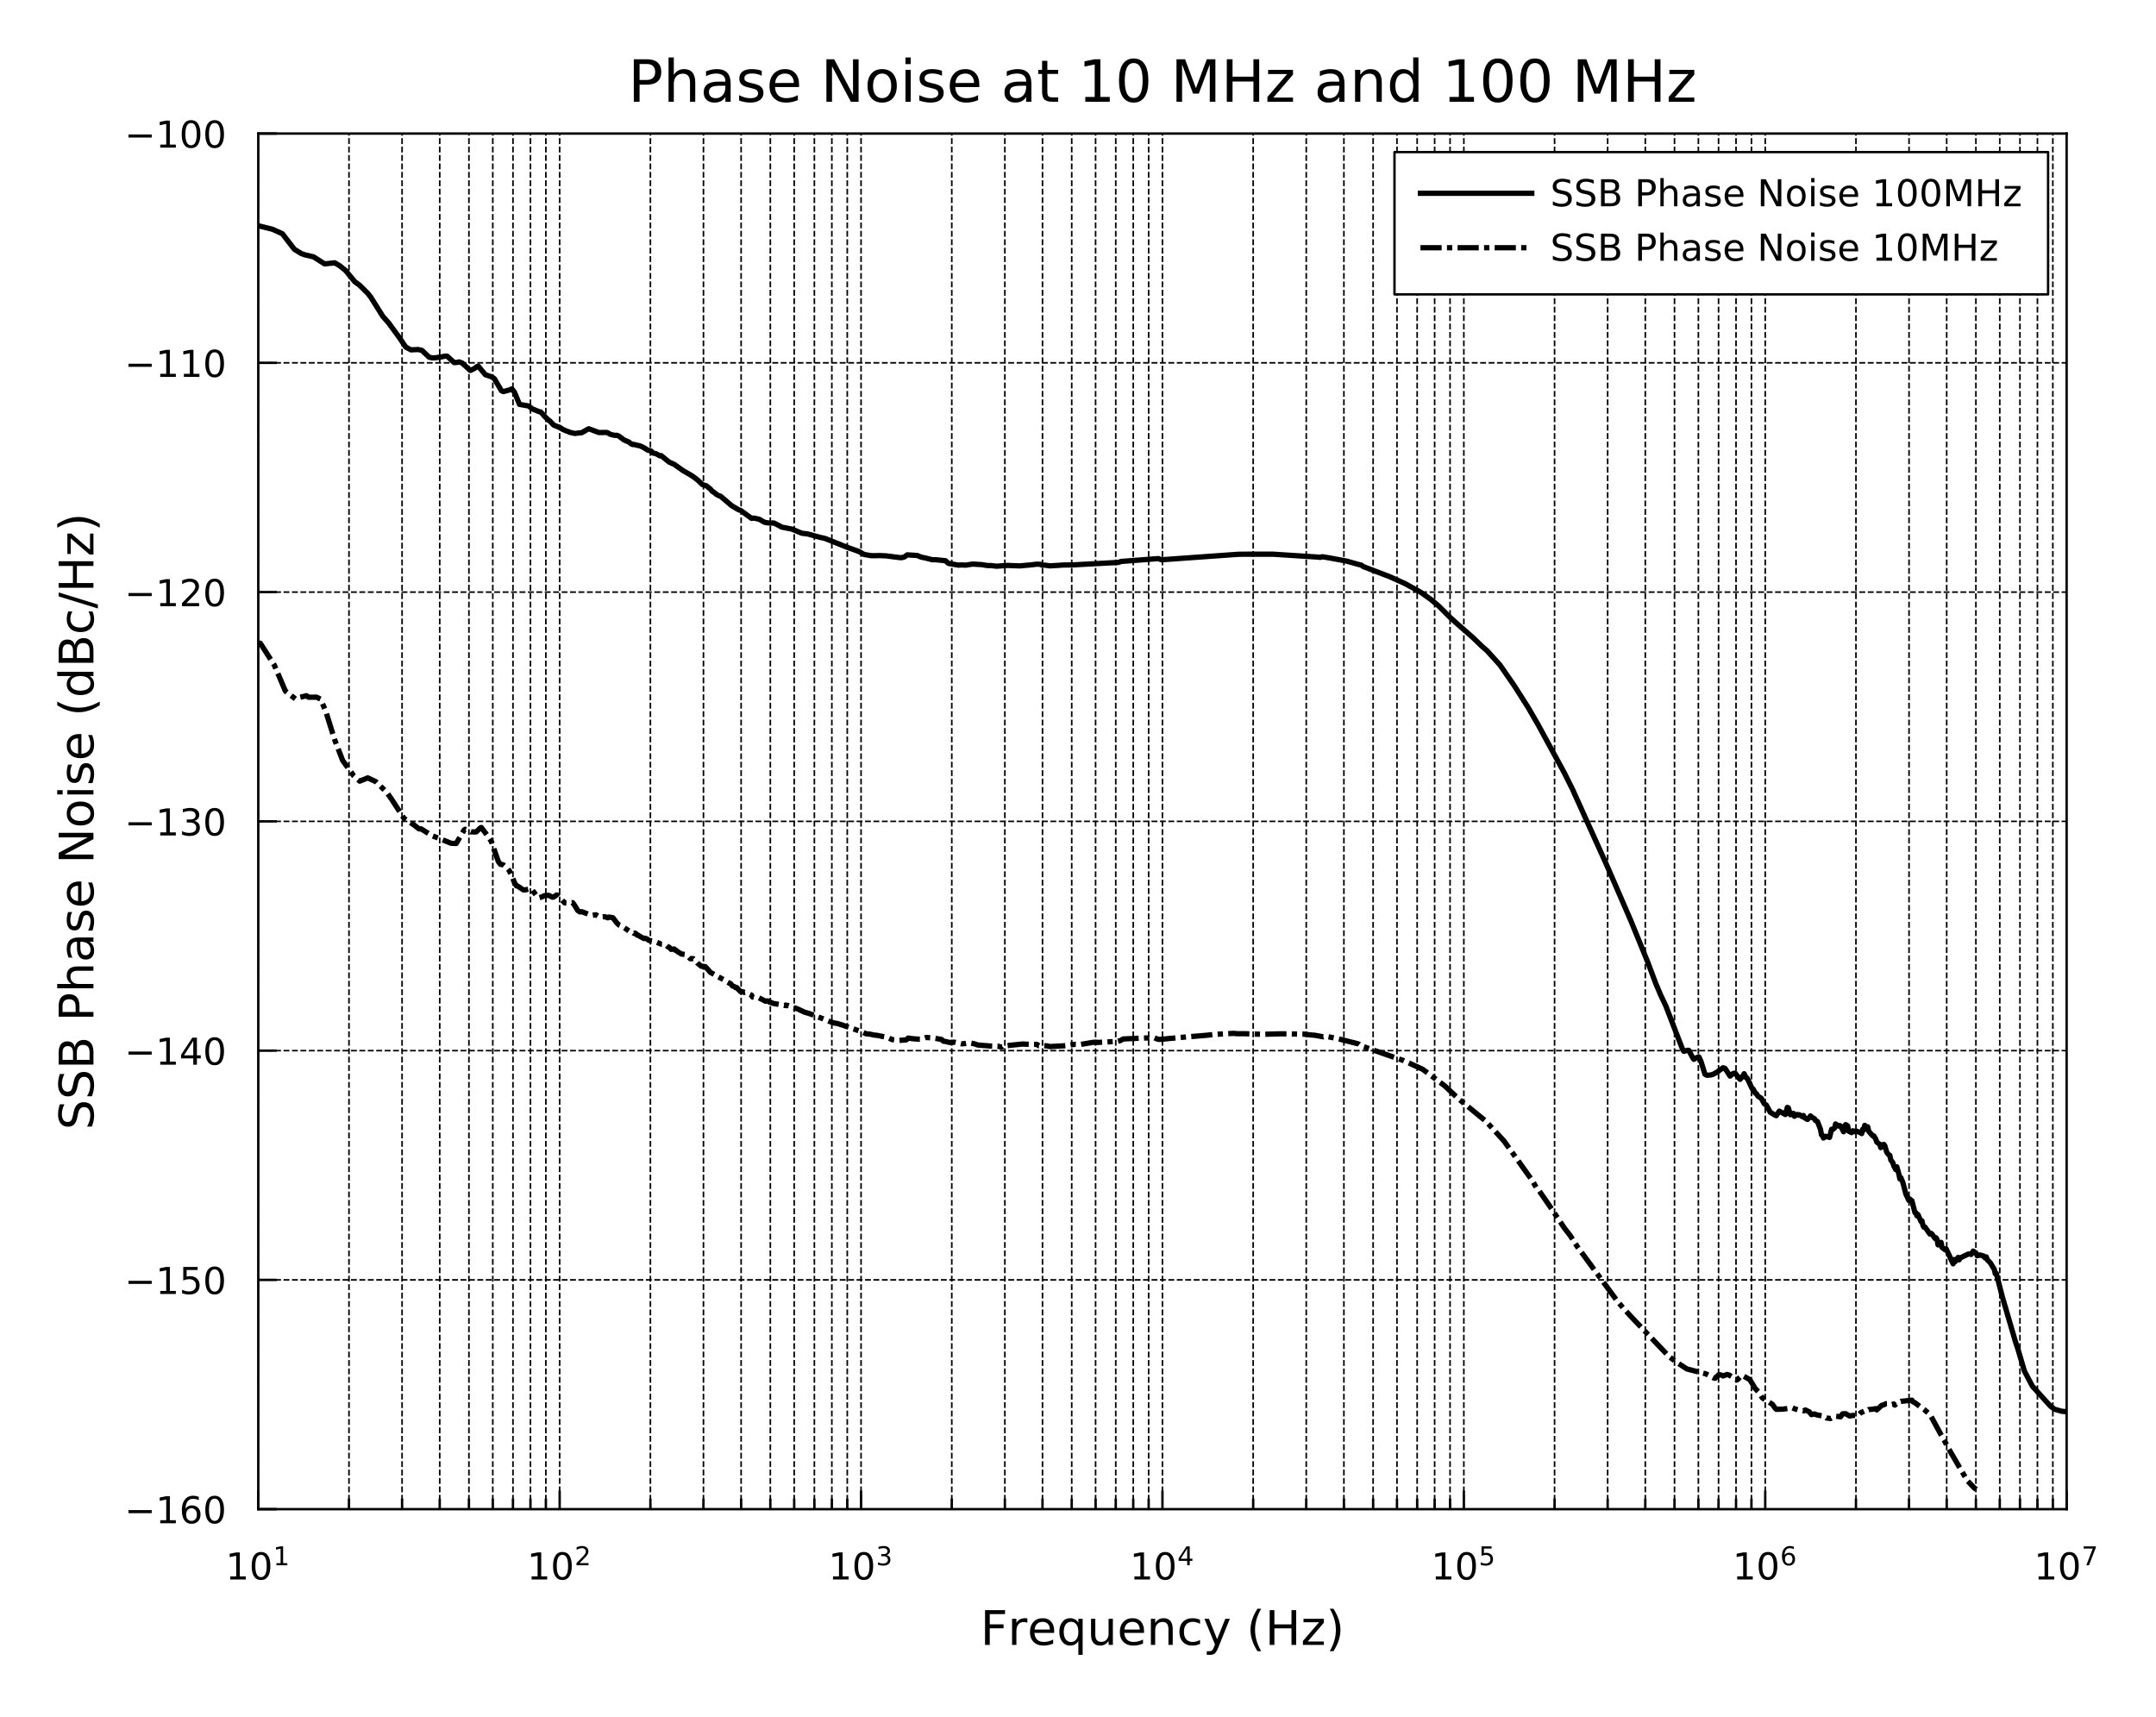 <?xml version="1.0" encoding="utf-8" standalone="no"?>
<!DOCTYPE svg PUBLIC "-//W3C//DTD SVG 1.1//EN"
  "http://www.w3.org/Graphics/SVG/1.1/DTD/svg11.dtd">
<!-- Created with matplotlib (http://matplotlib.org/) -->
<svg height="324pt" version="1.1" viewBox="0 0 406.8 324" width="406.8pt" xmlns="http://www.w3.org/2000/svg" xmlns:xlink="http://www.w3.org/1999/xlink">
 <defs>
  <style type="text/css">
*{stroke-linecap:butt;stroke-linejoin:round;}
  </style>
 </defs>
 <g id="figure_1">
  <g id="patch_1">
   <path d="M 0 324 
L 406.8 324 
L 406.8 0 
L 0 0 
z
" style="fill:#ffffff;"/>
  </g>
  <g id="axes_1">
   <g id="patch_2">
    <path d="M 48.73 284.76 
L 389.938 284.76 
L 389.938 25.2 
L 48.73 25.2 
z
" style="fill:#ffffff;"/>
   </g>
   <g id="matplotlib.axis_1">
    <g id="xtick_1">
     <g id="line2d_1">
      <path clip-path="url(#p75cf6fed31)" d="M 48.73 284.76 
L 48.73 25.2 
" style="fill:none;stroke:#000000;stroke-dasharray:1.11,0.48;stroke-dashoffset:0;stroke-width:0.3;"/>
     </g>
     <g id="line2d_2">
      <defs>
       <path d="M 0 0 
L 0 -3.5 
" id="m8044131351" style="stroke:#000000;stroke-width:0.45;"/>
      </defs>
      <g>
       <use style="stroke:#000000;stroke-width:0.45;" x="48.73" xlink:href="#m8044131351" y="284.76"/>
      </g>
     </g>
     <g id="text_1">
      <!-- $\mathdefault{10^{1}}$ -->
      <defs>
       <path d="M 12.406 8.297 
L 28.516 8.297 
L 28.516 63.922 
L 10.984 60.406 
L 10.984 69.391 
L 28.422 72.906 
L 38.281 72.906 
L 38.281 8.297 
L 54.391 8.297 
L 54.391 0 
L 12.406 0 
z
" id="DejaVuSans-31"/>
       <path d="M 31.781 66.406 
Q 24.172 66.406 20.328 58.906 
Q 16.5 51.422 16.5 36.375 
Q 16.5 21.391 20.328 13.891 
Q 24.172 6.391 31.781 6.391 
Q 39.453 6.391 43.281 13.891 
Q 47.125 21.391 47.125 36.375 
Q 47.125 51.422 43.281 58.906 
Q 39.453 66.406 31.781 66.406 
z
M 31.781 74.219 
Q 44.047 74.219 50.516 64.516 
Q 56.984 54.828 56.984 36.375 
Q 56.984 17.969 50.516 8.266 
Q 44.047 -1.422 31.781 -1.422 
Q 19.531 -1.422 13.062 8.266 
Q 6.594 17.969 6.594 36.375 
Q 6.594 54.828 13.062 64.516 
Q 19.531 74.219 31.781 74.219 
z
" id="DejaVuSans-30"/>
      </defs>
      <g transform="translate(42.57 298.079)scale(0.07 -0.07)">
       <use transform="translate(0 0.684)" xlink:href="#DejaVuSans-31"/>
       <use transform="translate(63.623 0.684)" xlink:href="#DejaVuSans-30"/>
       <use transform="translate(128.203 38.966)scale(0.7)" xlink:href="#DejaVuSans-31"/>
      </g>
     </g>
    </g>
    <g id="xtick_2">
     <g id="line2d_3">
      <path clip-path="url(#p75cf6fed31)" d="M 105.598 284.76 
L 105.598 25.2 
" style="fill:none;stroke:#000000;stroke-dasharray:1.11,0.48;stroke-dashoffset:0;stroke-width:0.3;"/>
     </g>
     <g id="line2d_4">
      <g>
       <use style="stroke:#000000;stroke-width:0.45;" x="105.598" xlink:href="#m8044131351" y="284.76"/>
      </g>
     </g>
     <g id="text_2">
      <!-- $\mathdefault{10^{2}}$ -->
      <defs>
       <path d="M 19.188 8.297 
L 53.609 8.297 
L 53.609 0 
L 7.328 0 
L 7.328 8.297 
Q 12.938 14.109 22.625 23.891 
Q 32.328 33.688 34.812 36.531 
Q 39.547 41.844 41.422 45.531 
Q 43.312 49.219 43.312 52.781 
Q 43.312 58.594 39.234 62.25 
Q 35.156 65.922 28.609 65.922 
Q 23.969 65.922 18.812 64.312 
Q 13.672 62.703 7.812 59.422 
L 7.812 69.391 
Q 13.766 71.781 18.938 73 
Q 24.125 74.219 28.422 74.219 
Q 39.75 74.219 46.484 68.547 
Q 53.219 62.891 53.219 53.422 
Q 53.219 48.922 51.531 44.891 
Q 49.859 40.875 45.406 35.406 
Q 44.188 33.984 37.641 27.219 
Q 31.109 20.453 19.188 8.297 
z
" id="DejaVuSans-32"/>
      </defs>
      <g transform="translate(99.438 298.079)scale(0.07 -0.07)">
       <use transform="translate(0 0.766)" xlink:href="#DejaVuSans-31"/>
       <use transform="translate(63.623 0.766)" xlink:href="#DejaVuSans-30"/>
       <use transform="translate(128.203 39.047)scale(0.7)" xlink:href="#DejaVuSans-32"/>
      </g>
     </g>
    </g>
    <g id="xtick_3">
     <g id="line2d_5">
      <path clip-path="url(#p75cf6fed31)" d="M 162.466 284.76 
L 162.466 25.2 
" style="fill:none;stroke:#000000;stroke-dasharray:1.11,0.48;stroke-dashoffset:0;stroke-width:0.3;"/>
     </g>
     <g id="line2d_6">
      <g>
       <use style="stroke:#000000;stroke-width:0.45;" x="162.466" xlink:href="#m8044131351" y="284.76"/>
      </g>
     </g>
     <g id="text_3">
      <!-- $\mathdefault{10^{3}}$ -->
      <defs>
       <path d="M 40.578 39.312 
Q 47.656 37.797 51.625 33 
Q 55.609 28.219 55.609 21.188 
Q 55.609 10.406 48.188 4.484 
Q 40.766 -1.422 27.094 -1.422 
Q 22.516 -1.422 17.656 -0.516 
Q 12.797 0.391 7.625 2.203 
L 7.625 11.719 
Q 11.719 9.328 16.594 8.109 
Q 21.484 6.891 26.812 6.891 
Q 36.078 6.891 40.938 10.547 
Q 45.797 14.203 45.797 21.188 
Q 45.797 27.641 41.281 31.266 
Q 36.766 34.906 28.719 34.906 
L 20.219 34.906 
L 20.219 43.016 
L 29.109 43.016 
Q 36.375 43.016 40.234 45.922 
Q 44.094 48.828 44.094 54.297 
Q 44.094 59.906 40.109 62.906 
Q 36.141 65.922 28.719 65.922 
Q 24.656 65.922 20.016 65.031 
Q 15.375 64.156 9.812 62.312 
L 9.812 71.094 
Q 15.438 72.656 20.344 73.438 
Q 25.25 74.219 29.594 74.219 
Q 40.828 74.219 47.359 69.109 
Q 53.906 64.016 53.906 55.328 
Q 53.906 49.266 50.438 45.094 
Q 46.969 40.922 40.578 39.312 
z
" id="DejaVuSans-33"/>
      </defs>
      <g transform="translate(156.306 298.079)scale(0.07 -0.07)">
       <use transform="translate(0 0.766)" xlink:href="#DejaVuSans-31"/>
       <use transform="translate(63.623 0.766)" xlink:href="#DejaVuSans-30"/>
       <use transform="translate(128.203 39.047)scale(0.7)" xlink:href="#DejaVuSans-33"/>
      </g>
     </g>
    </g>
    <g id="xtick_4">
     <g id="line2d_7">
      <path clip-path="url(#p75cf6fed31)" d="M 219.334 284.76 
L 219.334 25.2 
" style="fill:none;stroke:#000000;stroke-dasharray:1.11,0.48;stroke-dashoffset:0;stroke-width:0.3;"/>
     </g>
     <g id="line2d_8">
      <g>
       <use style="stroke:#000000;stroke-width:0.45;" x="219.334" xlink:href="#m8044131351" y="284.76"/>
      </g>
     </g>
     <g id="text_4">
      <!-- $\mathdefault{10^{4}}$ -->
      <defs>
       <path d="M 37.797 64.312 
L 12.891 25.391 
L 37.797 25.391 
z
M 35.203 72.906 
L 47.609 72.906 
L 47.609 25.391 
L 58.016 25.391 
L 58.016 17.188 
L 47.609 17.188 
L 47.609 0 
L 37.797 0 
L 37.797 17.188 
L 4.891 17.188 
L 4.891 26.703 
z
" id="DejaVuSans-34"/>
      </defs>
      <g transform="translate(213.174 298.079)scale(0.07 -0.07)">
       <use transform="translate(0 0.684)" xlink:href="#DejaVuSans-31"/>
       <use transform="translate(63.623 0.684)" xlink:href="#DejaVuSans-30"/>
       <use transform="translate(128.203 38.966)scale(0.7)" xlink:href="#DejaVuSans-34"/>
      </g>
     </g>
    </g>
    <g id="xtick_5">
     <g id="line2d_9">
      <path clip-path="url(#p75cf6fed31)" d="M 276.202 284.76 
L 276.202 25.2 
" style="fill:none;stroke:#000000;stroke-dasharray:1.11,0.48;stroke-dashoffset:0;stroke-width:0.3;"/>
     </g>
     <g id="line2d_10">
      <g>
       <use style="stroke:#000000;stroke-width:0.45;" x="276.202" xlink:href="#m8044131351" y="284.76"/>
      </g>
     </g>
     <g id="text_5">
      <!-- $\mathdefault{10^{5}}$ -->
      <defs>
       <path d="M 10.797 72.906 
L 49.516 72.906 
L 49.516 64.594 
L 19.828 64.594 
L 19.828 46.734 
Q 21.969 47.469 24.109 47.828 
Q 26.266 48.188 28.422 48.188 
Q 40.625 48.188 47.75 41.5 
Q 54.891 34.812 54.891 23.391 
Q 54.891 11.625 47.562 5.094 
Q 40.234 -1.422 26.906 -1.422 
Q 22.312 -1.422 17.547 -0.641 
Q 12.797 0.141 7.719 1.703 
L 7.719 11.625 
Q 12.109 9.234 16.797 8.062 
Q 21.484 6.891 26.703 6.891 
Q 35.156 6.891 40.078 11.328 
Q 45.016 15.766 45.016 23.391 
Q 45.016 31 40.078 35.438 
Q 35.156 39.891 26.703 39.891 
Q 22.75 39.891 18.812 39.016 
Q 14.891 38.141 10.797 36.281 
z
" id="DejaVuSans-35"/>
      </defs>
      <g transform="translate(270.042 298.079)scale(0.07 -0.07)">
       <use transform="translate(0 0.684)" xlink:href="#DejaVuSans-31"/>
       <use transform="translate(63.623 0.684)" xlink:href="#DejaVuSans-30"/>
       <use transform="translate(128.203 38.966)scale(0.7)" xlink:href="#DejaVuSans-35"/>
      </g>
     </g>
    </g>
    <g id="xtick_6">
     <g id="line2d_11">
      <path clip-path="url(#p75cf6fed31)" d="M 333.07 284.76 
L 333.07 25.2 
" style="fill:none;stroke:#000000;stroke-dasharray:1.11,0.48;stroke-dashoffset:0;stroke-width:0.3;"/>
     </g>
     <g id="line2d_12">
      <g>
       <use style="stroke:#000000;stroke-width:0.45;" x="333.07" xlink:href="#m8044131351" y="284.76"/>
      </g>
     </g>
     <g id="text_6">
      <!-- $\mathdefault{10^{6}}$ -->
      <defs>
       <path d="M 33.016 40.375 
Q 26.375 40.375 22.484 35.828 
Q 18.609 31.297 18.609 23.391 
Q 18.609 15.531 22.484 10.953 
Q 26.375 6.391 33.016 6.391 
Q 39.656 6.391 43.531 10.953 
Q 47.406 15.531 47.406 23.391 
Q 47.406 31.297 43.531 35.828 
Q 39.656 40.375 33.016 40.375 
z
M 52.594 71.297 
L 52.594 62.312 
Q 48.875 64.062 45.094 64.984 
Q 41.312 65.922 37.594 65.922 
Q 27.828 65.922 22.672 59.328 
Q 17.531 52.734 16.797 39.406 
Q 19.672 43.656 24.016 45.922 
Q 28.375 48.188 33.594 48.188 
Q 44.578 48.188 50.953 41.516 
Q 57.328 34.859 57.328 23.391 
Q 57.328 12.156 50.688 5.359 
Q 44.047 -1.422 33.016 -1.422 
Q 20.359 -1.422 13.672 8.266 
Q 6.984 17.969 6.984 36.375 
Q 6.984 53.656 15.188 63.938 
Q 23.391 74.219 37.203 74.219 
Q 40.922 74.219 44.703 73.484 
Q 48.484 72.75 52.594 71.297 
z
" id="DejaVuSans-36"/>
      </defs>
      <g transform="translate(326.91 298.079)scale(0.07 -0.07)">
       <use transform="translate(0 0.766)" xlink:href="#DejaVuSans-31"/>
       <use transform="translate(63.623 0.766)" xlink:href="#DejaVuSans-30"/>
       <use transform="translate(128.203 39.047)scale(0.7)" xlink:href="#DejaVuSans-36"/>
      </g>
     </g>
    </g>
    <g id="xtick_7">
     <g id="line2d_13">
      <path clip-path="url(#p75cf6fed31)" d="M 389.938 284.76 
L 389.938 25.2 
" style="fill:none;stroke:#000000;stroke-dasharray:1.11,0.48;stroke-dashoffset:0;stroke-width:0.3;"/>
     </g>
     <g id="line2d_14">
      <g>
       <use style="stroke:#000000;stroke-width:0.45;" x="389.938" xlink:href="#m8044131351" y="284.76"/>
      </g>
     </g>
     <g id="text_7">
      <!-- $\mathdefault{10^{7}}$ -->
      <defs>
       <path d="M 8.203 72.906 
L 55.078 72.906 
L 55.078 68.703 
L 28.609 0 
L 18.312 0 
L 43.219 64.594 
L 8.203 64.594 
z
" id="DejaVuSans-37"/>
      </defs>
      <g transform="translate(383.778 298.079)scale(0.07 -0.07)">
       <use transform="translate(0 0.684)" xlink:href="#DejaVuSans-31"/>
       <use transform="translate(63.623 0.684)" xlink:href="#DejaVuSans-30"/>
       <use transform="translate(128.203 38.966)scale(0.7)" xlink:href="#DejaVuSans-37"/>
      </g>
     </g>
    </g>
    <g id="xtick_8">
     <g id="line2d_15">
      <path clip-path="url(#p75cf6fed31)" d="M 65.849 284.76 
L 65.849 25.2 
" style="fill:none;stroke:#000000;stroke-dasharray:1.11,0.48;stroke-dashoffset:0;stroke-width:0.3;"/>
     </g>
     <g id="line2d_16">
      <defs>
       <path d="M 0 0 
L 0 -2 
" id="m55151b8f21" style="stroke:#000000;stroke-width:0.45;"/>
      </defs>
      <g>
       <use style="stroke:#000000;stroke-width:0.45;" x="65.849" xlink:href="#m55151b8f21" y="284.76"/>
      </g>
     </g>
    </g>
    <g id="xtick_9">
     <g id="line2d_17">
      <path clip-path="url(#p75cf6fed31)" d="M 75.863 284.76 
L 75.863 25.2 
" style="fill:none;stroke:#000000;stroke-dasharray:1.11,0.48;stroke-dashoffset:0;stroke-width:0.3;"/>
     </g>
     <g id="line2d_18">
      <g>
       <use style="stroke:#000000;stroke-width:0.45;" x="75.863" xlink:href="#m55151b8f21" y="284.76"/>
      </g>
     </g>
    </g>
    <g id="xtick_10">
     <g id="line2d_19">
      <path clip-path="url(#p75cf6fed31)" d="M 82.968 284.76 
L 82.968 25.2 
" style="fill:none;stroke:#000000;stroke-dasharray:1.11,0.48;stroke-dashoffset:0;stroke-width:0.3;"/>
     </g>
     <g id="line2d_20">
      <g>
       <use style="stroke:#000000;stroke-width:0.45;" x="82.968" xlink:href="#m55151b8f21" y="284.76"/>
      </g>
     </g>
    </g>
    <g id="xtick_11">
     <g id="line2d_21">
      <path clip-path="url(#p75cf6fed31)" d="M 88.479 284.76 
L 88.479 25.2 
" style="fill:none;stroke:#000000;stroke-dasharray:1.11,0.48;stroke-dashoffset:0;stroke-width:0.3;"/>
     </g>
     <g id="line2d_22">
      <g>
       <use style="stroke:#000000;stroke-width:0.45;" x="88.479" xlink:href="#m55151b8f21" y="284.76"/>
      </g>
     </g>
    </g>
    <g id="xtick_12">
     <g id="line2d_23">
      <path clip-path="url(#p75cf6fed31)" d="M 92.982 284.76 
L 92.982 25.2 
" style="fill:none;stroke:#000000;stroke-dasharray:1.11,0.48;stroke-dashoffset:0;stroke-width:0.3;"/>
     </g>
     <g id="line2d_24">
      <g>
       <use style="stroke:#000000;stroke-width:0.45;" x="92.982" xlink:href="#m55151b8f21" y="284.76"/>
      </g>
     </g>
    </g>
    <g id="xtick_13">
     <g id="line2d_25">
      <path clip-path="url(#p75cf6fed31)" d="M 96.789 284.76 
L 96.789 25.2 
" style="fill:none;stroke:#000000;stroke-dasharray:1.11,0.48;stroke-dashoffset:0;stroke-width:0.3;"/>
     </g>
     <g id="line2d_26">
      <g>
       <use style="stroke:#000000;stroke-width:0.45;" x="96.789" xlink:href="#m55151b8f21" y="284.76"/>
      </g>
     </g>
    </g>
    <g id="xtick_14">
     <g id="line2d_27">
      <path clip-path="url(#p75cf6fed31)" d="M 100.087 284.76 
L 100.087 25.2 
" style="fill:none;stroke:#000000;stroke-dasharray:1.11,0.48;stroke-dashoffset:0;stroke-width:0.3;"/>
     </g>
     <g id="line2d_28">
      <g>
       <use style="stroke:#000000;stroke-width:0.45;" x="100.087" xlink:href="#m55151b8f21" y="284.76"/>
      </g>
     </g>
    </g>
    <g id="xtick_15">
     <g id="line2d_29">
      <path clip-path="url(#p75cf6fed31)" d="M 102.996 284.76 
L 102.996 25.2 
" style="fill:none;stroke:#000000;stroke-dasharray:1.11,0.48;stroke-dashoffset:0;stroke-width:0.3;"/>
     </g>
     <g id="line2d_30">
      <g>
       <use style="stroke:#000000;stroke-width:0.45;" x="102.996" xlink:href="#m55151b8f21" y="284.76"/>
      </g>
     </g>
    </g>
    <g id="xtick_16">
     <g id="line2d_31">
      <path clip-path="url(#p75cf6fed31)" d="M 122.717 284.76 
L 122.717 25.2 
" style="fill:none;stroke:#000000;stroke-dasharray:1.11,0.48;stroke-dashoffset:0;stroke-width:0.3;"/>
     </g>
     <g id="line2d_32">
      <g>
       <use style="stroke:#000000;stroke-width:0.45;" x="122.717" xlink:href="#m55151b8f21" y="284.76"/>
      </g>
     </g>
    </g>
    <g id="xtick_17">
     <g id="line2d_33">
      <path clip-path="url(#p75cf6fed31)" d="M 132.731 284.76 
L 132.731 25.2 
" style="fill:none;stroke:#000000;stroke-dasharray:1.11,0.48;stroke-dashoffset:0;stroke-width:0.3;"/>
     </g>
     <g id="line2d_34">
      <g>
       <use style="stroke:#000000;stroke-width:0.45;" x="132.731" xlink:href="#m55151b8f21" y="284.76"/>
      </g>
     </g>
    </g>
    <g id="xtick_18">
     <g id="line2d_35">
      <path clip-path="url(#p75cf6fed31)" d="M 139.836 284.76 
L 139.836 25.2 
" style="fill:none;stroke:#000000;stroke-dasharray:1.11,0.48;stroke-dashoffset:0;stroke-width:0.3;"/>
     </g>
     <g id="line2d_36">
      <g>
       <use style="stroke:#000000;stroke-width:0.45;" x="139.836" xlink:href="#m55151b8f21" y="284.76"/>
      </g>
     </g>
    </g>
    <g id="xtick_19">
     <g id="line2d_37">
      <path clip-path="url(#p75cf6fed31)" d="M 145.347 284.76 
L 145.347 25.2 
" style="fill:none;stroke:#000000;stroke-dasharray:1.11,0.48;stroke-dashoffset:0;stroke-width:0.3;"/>
     </g>
     <g id="line2d_38">
      <g>
       <use style="stroke:#000000;stroke-width:0.45;" x="145.347" xlink:href="#m55151b8f21" y="284.76"/>
      </g>
     </g>
    </g>
    <g id="xtick_20">
     <g id="line2d_39">
      <path clip-path="url(#p75cf6fed31)" d="M 149.85 284.76 
L 149.85 25.2 
" style="fill:none;stroke:#000000;stroke-dasharray:1.11,0.48;stroke-dashoffset:0;stroke-width:0.3;"/>
     </g>
     <g id="line2d_40">
      <g>
       <use style="stroke:#000000;stroke-width:0.45;" x="149.85" xlink:href="#m55151b8f21" y="284.76"/>
      </g>
     </g>
    </g>
    <g id="xtick_21">
     <g id="line2d_41">
      <path clip-path="url(#p75cf6fed31)" d="M 153.657 284.76 
L 153.657 25.2 
" style="fill:none;stroke:#000000;stroke-dasharray:1.11,0.48;stroke-dashoffset:0;stroke-width:0.3;"/>
     </g>
     <g id="line2d_42">
      <g>
       <use style="stroke:#000000;stroke-width:0.45;" x="153.657" xlink:href="#m55151b8f21" y="284.76"/>
      </g>
     </g>
    </g>
    <g id="xtick_22">
     <g id="line2d_43">
      <path clip-path="url(#p75cf6fed31)" d="M 156.955 284.76 
L 156.955 25.2 
" style="fill:none;stroke:#000000;stroke-dasharray:1.11,0.48;stroke-dashoffset:0;stroke-width:0.3;"/>
     </g>
     <g id="line2d_44">
      <g>
       <use style="stroke:#000000;stroke-width:0.45;" x="156.955" xlink:href="#m55151b8f21" y="284.76"/>
      </g>
     </g>
    </g>
    <g id="xtick_23">
     <g id="line2d_45">
      <path clip-path="url(#p75cf6fed31)" d="M 159.864 284.76 
L 159.864 25.2 
" style="fill:none;stroke:#000000;stroke-dasharray:1.11,0.48;stroke-dashoffset:0;stroke-width:0.3;"/>
     </g>
     <g id="line2d_46">
      <g>
       <use style="stroke:#000000;stroke-width:0.45;" x="159.864" xlink:href="#m55151b8f21" y="284.76"/>
      </g>
     </g>
    </g>
    <g id="xtick_24">
     <g id="line2d_47">
      <path clip-path="url(#p75cf6fed31)" d="M 179.585 284.76 
L 179.585 25.2 
" style="fill:none;stroke:#000000;stroke-dasharray:1.11,0.48;stroke-dashoffset:0;stroke-width:0.3;"/>
     </g>
     <g id="line2d_48">
      <g>
       <use style="stroke:#000000;stroke-width:0.45;" x="179.585" xlink:href="#m55151b8f21" y="284.76"/>
      </g>
     </g>
    </g>
    <g id="xtick_25">
     <g id="line2d_49">
      <path clip-path="url(#p75cf6fed31)" d="M 189.599 284.76 
L 189.599 25.2 
" style="fill:none;stroke:#000000;stroke-dasharray:1.11,0.48;stroke-dashoffset:0;stroke-width:0.3;"/>
     </g>
     <g id="line2d_50">
      <g>
       <use style="stroke:#000000;stroke-width:0.45;" x="189.599" xlink:href="#m55151b8f21" y="284.76"/>
      </g>
     </g>
    </g>
    <g id="xtick_26">
     <g id="line2d_51">
      <path clip-path="url(#p75cf6fed31)" d="M 196.704 284.76 
L 196.704 25.2 
" style="fill:none;stroke:#000000;stroke-dasharray:1.11,0.48;stroke-dashoffset:0;stroke-width:0.3;"/>
     </g>
     <g id="line2d_52">
      <g>
       <use style="stroke:#000000;stroke-width:0.45;" x="196.704" xlink:href="#m55151b8f21" y="284.76"/>
      </g>
     </g>
    </g>
    <g id="xtick_27">
     <g id="line2d_53">
      <path clip-path="url(#p75cf6fed31)" d="M 202.215 284.76 
L 202.215 25.2 
" style="fill:none;stroke:#000000;stroke-dasharray:1.11,0.48;stroke-dashoffset:0;stroke-width:0.3;"/>
     </g>
     <g id="line2d_54">
      <g>
       <use style="stroke:#000000;stroke-width:0.45;" x="202.215" xlink:href="#m55151b8f21" y="284.76"/>
      </g>
     </g>
    </g>
    <g id="xtick_28">
     <g id="line2d_55">
      <path clip-path="url(#p75cf6fed31)" d="M 206.718 284.76 
L 206.718 25.2 
" style="fill:none;stroke:#000000;stroke-dasharray:1.11,0.48;stroke-dashoffset:0;stroke-width:0.3;"/>
     </g>
     <g id="line2d_56">
      <g>
       <use style="stroke:#000000;stroke-width:0.45;" x="206.718" xlink:href="#m55151b8f21" y="284.76"/>
      </g>
     </g>
    </g>
    <g id="xtick_29">
     <g id="line2d_57">
      <path clip-path="url(#p75cf6fed31)" d="M 210.525 284.76 
L 210.525 25.2 
" style="fill:none;stroke:#000000;stroke-dasharray:1.11,0.48;stroke-dashoffset:0;stroke-width:0.3;"/>
     </g>
     <g id="line2d_58">
      <g>
       <use style="stroke:#000000;stroke-width:0.45;" x="210.525" xlink:href="#m55151b8f21" y="284.76"/>
      </g>
     </g>
    </g>
    <g id="xtick_30">
     <g id="line2d_59">
      <path clip-path="url(#p75cf6fed31)" d="M 213.823 284.76 
L 213.823 25.2 
" style="fill:none;stroke:#000000;stroke-dasharray:1.11,0.48;stroke-dashoffset:0;stroke-width:0.3;"/>
     </g>
     <g id="line2d_60">
      <g>
       <use style="stroke:#000000;stroke-width:0.45;" x="213.823" xlink:href="#m55151b8f21" y="284.76"/>
      </g>
     </g>
    </g>
    <g id="xtick_31">
     <g id="line2d_61">
      <path clip-path="url(#p75cf6fed31)" d="M 216.732 284.76 
L 216.732 25.2 
" style="fill:none;stroke:#000000;stroke-dasharray:1.11,0.48;stroke-dashoffset:0;stroke-width:0.3;"/>
     </g>
     <g id="line2d_62">
      <g>
       <use style="stroke:#000000;stroke-width:0.45;" x="216.732" xlink:href="#m55151b8f21" y="284.76"/>
      </g>
     </g>
    </g>
    <g id="xtick_32">
     <g id="line2d_63">
      <path clip-path="url(#p75cf6fed31)" d="M 236.453 284.76 
L 236.453 25.2 
" style="fill:none;stroke:#000000;stroke-dasharray:1.11,0.48;stroke-dashoffset:0;stroke-width:0.3;"/>
     </g>
     <g id="line2d_64">
      <g>
       <use style="stroke:#000000;stroke-width:0.45;" x="236.453" xlink:href="#m55151b8f21" y="284.76"/>
      </g>
     </g>
    </g>
    <g id="xtick_33">
     <g id="line2d_65">
      <path clip-path="url(#p75cf6fed31)" d="M 246.467 284.76 
L 246.467 25.2 
" style="fill:none;stroke:#000000;stroke-dasharray:1.11,0.48;stroke-dashoffset:0;stroke-width:0.3;"/>
     </g>
     <g id="line2d_66">
      <g>
       <use style="stroke:#000000;stroke-width:0.45;" x="246.467" xlink:href="#m55151b8f21" y="284.76"/>
      </g>
     </g>
    </g>
    <g id="xtick_34">
     <g id="line2d_67">
      <path clip-path="url(#p75cf6fed31)" d="M 253.572 284.76 
L 253.572 25.2 
" style="fill:none;stroke:#000000;stroke-dasharray:1.11,0.48;stroke-dashoffset:0;stroke-width:0.3;"/>
     </g>
     <g id="line2d_68">
      <g>
       <use style="stroke:#000000;stroke-width:0.45;" x="253.572" xlink:href="#m55151b8f21" y="284.76"/>
      </g>
     </g>
    </g>
    <g id="xtick_35">
     <g id="line2d_69">
      <path clip-path="url(#p75cf6fed31)" d="M 259.083 284.76 
L 259.083 25.2 
" style="fill:none;stroke:#000000;stroke-dasharray:1.11,0.48;stroke-dashoffset:0;stroke-width:0.3;"/>
     </g>
     <g id="line2d_70">
      <g>
       <use style="stroke:#000000;stroke-width:0.45;" x="259.083" xlink:href="#m55151b8f21" y="284.76"/>
      </g>
     </g>
    </g>
    <g id="xtick_36">
     <g id="line2d_71">
      <path clip-path="url(#p75cf6fed31)" d="M 263.586 284.76 
L 263.586 25.2 
" style="fill:none;stroke:#000000;stroke-dasharray:1.11,0.48;stroke-dashoffset:0;stroke-width:0.3;"/>
     </g>
     <g id="line2d_72">
      <g>
       <use style="stroke:#000000;stroke-width:0.45;" x="263.586" xlink:href="#m55151b8f21" y="284.76"/>
      </g>
     </g>
    </g>
    <g id="xtick_37">
     <g id="line2d_73">
      <path clip-path="url(#p75cf6fed31)" d="M 267.393 284.76 
L 267.393 25.2 
" style="fill:none;stroke:#000000;stroke-dasharray:1.11,0.48;stroke-dashoffset:0;stroke-width:0.3;"/>
     </g>
     <g id="line2d_74">
      <g>
       <use style="stroke:#000000;stroke-width:0.45;" x="267.393" xlink:href="#m55151b8f21" y="284.76"/>
      </g>
     </g>
    </g>
    <g id="xtick_38">
     <g id="line2d_75">
      <path clip-path="url(#p75cf6fed31)" d="M 270.691 284.76 
L 270.691 25.2 
" style="fill:none;stroke:#000000;stroke-dasharray:1.11,0.48;stroke-dashoffset:0;stroke-width:0.3;"/>
     </g>
     <g id="line2d_76">
      <g>
       <use style="stroke:#000000;stroke-width:0.45;" x="270.691" xlink:href="#m55151b8f21" y="284.76"/>
      </g>
     </g>
    </g>
    <g id="xtick_39">
     <g id="line2d_77">
      <path clip-path="url(#p75cf6fed31)" d="M 273.6 284.76 
L 273.6 25.2 
" style="fill:none;stroke:#000000;stroke-dasharray:1.11,0.48;stroke-dashoffset:0;stroke-width:0.3;"/>
     </g>
     <g id="line2d_78">
      <g>
       <use style="stroke:#000000;stroke-width:0.45;" x="273.6" xlink:href="#m55151b8f21" y="284.76"/>
      </g>
     </g>
    </g>
    <g id="xtick_40">
     <g id="line2d_79">
      <path clip-path="url(#p75cf6fed31)" d="M 293.321 284.76 
L 293.321 25.2 
" style="fill:none;stroke:#000000;stroke-dasharray:1.11,0.48;stroke-dashoffset:0;stroke-width:0.3;"/>
     </g>
     <g id="line2d_80">
      <g>
       <use style="stroke:#000000;stroke-width:0.45;" x="293.321" xlink:href="#m55151b8f21" y="284.76"/>
      </g>
     </g>
    </g>
    <g id="xtick_41">
     <g id="line2d_81">
      <path clip-path="url(#p75cf6fed31)" d="M 303.335 284.76 
L 303.335 25.2 
" style="fill:none;stroke:#000000;stroke-dasharray:1.11,0.48;stroke-dashoffset:0;stroke-width:0.3;"/>
     </g>
     <g id="line2d_82">
      <g>
       <use style="stroke:#000000;stroke-width:0.45;" x="303.335" xlink:href="#m55151b8f21" y="284.76"/>
      </g>
     </g>
    </g>
    <g id="xtick_42">
     <g id="line2d_83">
      <path clip-path="url(#p75cf6fed31)" d="M 310.44 284.76 
L 310.44 25.2 
" style="fill:none;stroke:#000000;stroke-dasharray:1.11,0.48;stroke-dashoffset:0;stroke-width:0.3;"/>
     </g>
     <g id="line2d_84">
      <g>
       <use style="stroke:#000000;stroke-width:0.45;" x="310.44" xlink:href="#m55151b8f21" y="284.76"/>
      </g>
     </g>
    </g>
    <g id="xtick_43">
     <g id="line2d_85">
      <path clip-path="url(#p75cf6fed31)" d="M 315.951 284.76 
L 315.951 25.2 
" style="fill:none;stroke:#000000;stroke-dasharray:1.11,0.48;stroke-dashoffset:0;stroke-width:0.3;"/>
     </g>
     <g id="line2d_86">
      <g>
       <use style="stroke:#000000;stroke-width:0.45;" x="315.951" xlink:href="#m55151b8f21" y="284.76"/>
      </g>
     </g>
    </g>
    <g id="xtick_44">
     <g id="line2d_87">
      <path clip-path="url(#p75cf6fed31)" d="M 320.454 284.76 
L 320.454 25.2 
" style="fill:none;stroke:#000000;stroke-dasharray:1.11,0.48;stroke-dashoffset:0;stroke-width:0.3;"/>
     </g>
     <g id="line2d_88">
      <g>
       <use style="stroke:#000000;stroke-width:0.45;" x="320.454" xlink:href="#m55151b8f21" y="284.76"/>
      </g>
     </g>
    </g>
    <g id="xtick_45">
     <g id="line2d_89">
      <path clip-path="url(#p75cf6fed31)" d="M 324.261 284.76 
L 324.261 25.2 
" style="fill:none;stroke:#000000;stroke-dasharray:1.11,0.48;stroke-dashoffset:0;stroke-width:0.3;"/>
     </g>
     <g id="line2d_90">
      <g>
       <use style="stroke:#000000;stroke-width:0.45;" x="324.261" xlink:href="#m55151b8f21" y="284.76"/>
      </g>
     </g>
    </g>
    <g id="xtick_46">
     <g id="line2d_91">
      <path clip-path="url(#p75cf6fed31)" d="M 327.559 284.76 
L 327.559 25.2 
" style="fill:none;stroke:#000000;stroke-dasharray:1.11,0.48;stroke-dashoffset:0;stroke-width:0.3;"/>
     </g>
     <g id="line2d_92">
      <g>
       <use style="stroke:#000000;stroke-width:0.45;" x="327.559" xlink:href="#m55151b8f21" y="284.76"/>
      </g>
     </g>
    </g>
    <g id="xtick_47">
     <g id="line2d_93">
      <path clip-path="url(#p75cf6fed31)" d="M 330.468 284.76 
L 330.468 25.2 
" style="fill:none;stroke:#000000;stroke-dasharray:1.11,0.48;stroke-dashoffset:0;stroke-width:0.3;"/>
     </g>
     <g id="line2d_94">
      <g>
       <use style="stroke:#000000;stroke-width:0.45;" x="330.468" xlink:href="#m55151b8f21" y="284.76"/>
      </g>
     </g>
    </g>
    <g id="xtick_48">
     <g id="line2d_95">
      <path clip-path="url(#p75cf6fed31)" d="M 350.189 284.76 
L 350.189 25.2 
" style="fill:none;stroke:#000000;stroke-dasharray:1.11,0.48;stroke-dashoffset:0;stroke-width:0.3;"/>
     </g>
     <g id="line2d_96">
      <g>
       <use style="stroke:#000000;stroke-width:0.45;" x="350.189" xlink:href="#m55151b8f21" y="284.76"/>
      </g>
     </g>
    </g>
    <g id="xtick_49">
     <g id="line2d_97">
      <path clip-path="url(#p75cf6fed31)" d="M 360.203 284.76 
L 360.203 25.2 
" style="fill:none;stroke:#000000;stroke-dasharray:1.11,0.48;stroke-dashoffset:0;stroke-width:0.3;"/>
     </g>
     <g id="line2d_98">
      <g>
       <use style="stroke:#000000;stroke-width:0.45;" x="360.203" xlink:href="#m55151b8f21" y="284.76"/>
      </g>
     </g>
    </g>
    <g id="xtick_50">
     <g id="line2d_99">
      <path clip-path="url(#p75cf6fed31)" d="M 367.308 284.76 
L 367.308 25.2 
" style="fill:none;stroke:#000000;stroke-dasharray:1.11,0.48;stroke-dashoffset:0;stroke-width:0.3;"/>
     </g>
     <g id="line2d_100">
      <g>
       <use style="stroke:#000000;stroke-width:0.45;" x="367.308" xlink:href="#m55151b8f21" y="284.76"/>
      </g>
     </g>
    </g>
    <g id="xtick_51">
     <g id="line2d_101">
      <path clip-path="url(#p75cf6fed31)" d="M 372.819 284.76 
L 372.819 25.2 
" style="fill:none;stroke:#000000;stroke-dasharray:1.11,0.48;stroke-dashoffset:0;stroke-width:0.3;"/>
     </g>
     <g id="line2d_102">
      <g>
       <use style="stroke:#000000;stroke-width:0.45;" x="372.819" xlink:href="#m55151b8f21" y="284.76"/>
      </g>
     </g>
    </g>
    <g id="xtick_52">
     <g id="line2d_103">
      <path clip-path="url(#p75cf6fed31)" d="M 377.322 284.76 
L 377.322 25.2 
" style="fill:none;stroke:#000000;stroke-dasharray:1.11,0.48;stroke-dashoffset:0;stroke-width:0.3;"/>
     </g>
     <g id="line2d_104">
      <g>
       <use style="stroke:#000000;stroke-width:0.45;" x="377.322" xlink:href="#m55151b8f21" y="284.76"/>
      </g>
     </g>
    </g>
    <g id="xtick_53">
     <g id="line2d_105">
      <path clip-path="url(#p75cf6fed31)" d="M 381.129 284.76 
L 381.129 25.2 
" style="fill:none;stroke:#000000;stroke-dasharray:1.11,0.48;stroke-dashoffset:0;stroke-width:0.3;"/>
     </g>
     <g id="line2d_106">
      <g>
       <use style="stroke:#000000;stroke-width:0.45;" x="381.129" xlink:href="#m55151b8f21" y="284.76"/>
      </g>
     </g>
    </g>
    <g id="xtick_54">
     <g id="line2d_107">
      <path clip-path="url(#p75cf6fed31)" d="M 384.427 284.76 
L 384.427 25.2 
" style="fill:none;stroke:#000000;stroke-dasharray:1.11,0.48;stroke-dashoffset:0;stroke-width:0.3;"/>
     </g>
     <g id="line2d_108">
      <g>
       <use style="stroke:#000000;stroke-width:0.45;" x="384.427" xlink:href="#m55151b8f21" y="284.76"/>
      </g>
     </g>
    </g>
    <g id="xtick_55">
     <g id="line2d_109">
      <path clip-path="url(#p75cf6fed31)" d="M 387.336 284.76 
L 387.336 25.2 
" style="fill:none;stroke:#000000;stroke-dasharray:1.11,0.48;stroke-dashoffset:0;stroke-width:0.3;"/>
     </g>
     <g id="line2d_110">
      <g>
       <use style="stroke:#000000;stroke-width:0.45;" x="387.336" xlink:href="#m55151b8f21" y="284.76"/>
      </g>
     </g>
    </g>
    <g id="text_8">
     <!-- Frequency (Hz) -->
     <defs>
      <path d="M 9.812 72.906 
L 51.703 72.906 
L 51.703 64.594 
L 19.672 64.594 
L 19.672 43.109 
L 48.578 43.109 
L 48.578 34.812 
L 19.672 34.812 
L 19.672 0 
L 9.812 0 
z
" id="DejaVuSans-46"/>
      <path d="M 41.109 46.297 
Q 39.594 47.172 37.812 47.578 
Q 36.031 48 33.891 48 
Q 26.266 48 22.188 43.047 
Q 18.109 38.094 18.109 28.812 
L 18.109 0 
L 9.078 0 
L 9.078 54.688 
L 18.109 54.688 
L 18.109 46.188 
Q 20.953 51.172 25.484 53.578 
Q 30.031 56 36.531 56 
Q 37.453 56 38.578 55.875 
Q 39.703 55.766 41.062 55.516 
z
" id="DejaVuSans-72"/>
      <path d="M 56.203 29.594 
L 56.203 25.203 
L 14.891 25.203 
Q 15.484 15.922 20.484 11.062 
Q 25.484 6.203 34.422 6.203 
Q 39.594 6.203 44.453 7.469 
Q 49.312 8.734 54.109 11.281 
L 54.109 2.781 
Q 49.266 0.734 44.188 -0.344 
Q 39.109 -1.422 33.891 -1.422 
Q 20.797 -1.422 13.156 6.188 
Q 5.516 13.812 5.516 26.812 
Q 5.516 40.234 12.766 48.109 
Q 20.016 56 32.328 56 
Q 43.359 56 49.781 48.891 
Q 56.203 41.797 56.203 29.594 
z
M 47.219 32.234 
Q 47.125 39.594 43.094 43.984 
Q 39.062 48.391 32.422 48.391 
Q 24.906 48.391 20.391 44.141 
Q 15.875 39.891 15.188 32.172 
z
" id="DejaVuSans-65"/>
      <path d="M 14.797 27.297 
Q 14.797 17.391 18.875 11.75 
Q 22.953 6.109 30.078 6.109 
Q 37.203 6.109 41.297 11.75 
Q 45.406 17.391 45.406 27.297 
Q 45.406 37.203 41.297 42.844 
Q 37.203 48.484 30.078 48.484 
Q 22.953 48.484 18.875 42.844 
Q 14.797 37.203 14.797 27.297 
z
M 45.406 8.203 
Q 42.578 3.328 38.25 0.953 
Q 33.938 -1.422 27.875 -1.422 
Q 17.969 -1.422 11.734 6.484 
Q 5.516 14.406 5.516 27.297 
Q 5.516 40.188 11.734 48.094 
Q 17.969 56 27.875 56 
Q 33.938 56 38.25 53.625 
Q 42.578 51.266 45.406 46.391 
L 45.406 54.688 
L 54.391 54.688 
L 54.391 -20.797 
L 45.406 -20.797 
z
" id="DejaVuSans-71"/>
      <path d="M 8.5 21.578 
L 8.5 54.688 
L 17.484 54.688 
L 17.484 21.922 
Q 17.484 14.156 20.5 10.266 
Q 23.531 6.391 29.594 6.391 
Q 36.859 6.391 41.078 11.031 
Q 45.312 15.672 45.312 23.688 
L 45.312 54.688 
L 54.297 54.688 
L 54.297 0 
L 45.312 0 
L 45.312 8.406 
Q 42.047 3.422 37.719 1 
Q 33.406 -1.422 27.688 -1.422 
Q 18.266 -1.422 13.375 4.438 
Q 8.5 10.297 8.5 21.578 
z
M 31.109 56 
z
" id="DejaVuSans-75"/>
      <path d="M 54.891 33.016 
L 54.891 0 
L 45.906 0 
L 45.906 32.719 
Q 45.906 40.484 42.875 44.328 
Q 39.844 48.188 33.797 48.188 
Q 26.516 48.188 22.312 43.547 
Q 18.109 38.922 18.109 30.906 
L 18.109 0 
L 9.078 0 
L 9.078 54.688 
L 18.109 54.688 
L 18.109 46.188 
Q 21.344 51.125 25.703 53.562 
Q 30.078 56 35.797 56 
Q 45.219 56 50.047 50.172 
Q 54.891 44.344 54.891 33.016 
z
" id="DejaVuSans-6e"/>
      <path d="M 48.781 52.594 
L 48.781 44.188 
Q 44.969 46.297 41.141 47.344 
Q 37.312 48.391 33.406 48.391 
Q 24.656 48.391 19.812 42.844 
Q 14.984 37.312 14.984 27.297 
Q 14.984 17.281 19.812 11.734 
Q 24.656 6.203 33.406 6.203 
Q 37.312 6.203 41.141 7.25 
Q 44.969 8.297 48.781 10.406 
L 48.781 2.094 
Q 45.016 0.344 40.984 -0.531 
Q 36.969 -1.422 32.422 -1.422 
Q 20.062 -1.422 12.781 6.344 
Q 5.516 14.109 5.516 27.297 
Q 5.516 40.672 12.859 48.328 
Q 20.219 56 33.016 56 
Q 37.156 56 41.109 55.141 
Q 45.062 54.297 48.781 52.594 
z
" id="DejaVuSans-63"/>
      <path d="M 32.172 -5.078 
Q 28.375 -14.844 24.75 -17.812 
Q 21.141 -20.797 15.094 -20.797 
L 7.906 -20.797 
L 7.906 -13.281 
L 13.188 -13.281 
Q 16.891 -13.281 18.938 -11.516 
Q 21 -9.766 23.484 -3.219 
L 25.094 0.875 
L 2.984 54.688 
L 12.5 54.688 
L 29.594 11.922 
L 46.688 54.688 
L 56.203 54.688 
z
" id="DejaVuSans-79"/>
      <path id="DejaVuSans-20"/>
      <path d="M 31 75.875 
Q 24.469 64.656 21.281 53.656 
Q 18.109 42.672 18.109 31.391 
Q 18.109 20.125 21.312 9.062 
Q 24.516 -2 31 -13.188 
L 23.188 -13.188 
Q 15.875 -1.703 12.234 9.375 
Q 8.594 20.453 8.594 31.391 
Q 8.594 42.281 12.203 53.312 
Q 15.828 64.359 23.188 75.875 
z
" id="DejaVuSans-28"/>
      <path d="M 9.812 72.906 
L 19.672 72.906 
L 19.672 43.016 
L 55.516 43.016 
L 55.516 72.906 
L 65.375 72.906 
L 65.375 0 
L 55.516 0 
L 55.516 34.719 
L 19.672 34.719 
L 19.672 0 
L 9.812 0 
z
" id="DejaVuSans-48"/>
      <path d="M 5.516 54.688 
L 48.188 54.688 
L 48.188 46.484 
L 14.406 7.172 
L 48.188 7.172 
L 48.188 0 
L 4.297 0 
L 4.297 8.203 
L 38.094 47.516 
L 5.516 47.516 
z
" id="DejaVuSans-7a"/>
      <path d="M 8.016 75.875 
L 15.828 75.875 
Q 23.141 64.359 26.781 53.312 
Q 30.422 42.281 30.422 31.391 
Q 30.422 20.453 26.781 9.375 
Q 23.141 -1.703 15.828 -13.188 
L 8.016 -13.188 
Q 14.5 -2 17.703 9.062 
Q 20.906 20.125 20.906 31.391 
Q 20.906 42.672 17.703 53.656 
Q 14.5 64.656 8.016 75.875 
z
" id="DejaVuSans-29"/>
     </defs>
     <g transform="translate(184.979 310.373)scale(0.09 -0.09)">
      <use xlink:href="#DejaVuSans-46"/>
      <use x="57.41" xlink:href="#DejaVuSans-72"/>
      <use x="98.492" xlink:href="#DejaVuSans-65"/>
      <use x="160.016" xlink:href="#DejaVuSans-71"/>
      <use x="223.492" xlink:href="#DejaVuSans-75"/>
      <use x="286.871" xlink:href="#DejaVuSans-65"/>
      <use x="348.395" xlink:href="#DejaVuSans-6e"/>
      <use x="411.773" xlink:href="#DejaVuSans-63"/>
      <use x="466.754" xlink:href="#DejaVuSans-79"/>
      <use x="525.934" xlink:href="#DejaVuSans-20"/>
      <use x="557.721" xlink:href="#DejaVuSans-28"/>
      <use x="596.734" xlink:href="#DejaVuSans-48"/>
      <use x="671.93" xlink:href="#DejaVuSans-7a"/>
      <use x="724.42" xlink:href="#DejaVuSans-29"/>
     </g>
    </g>
   </g>
   <g id="matplotlib.axis_2">
    <g id="ytick_1">
     <g id="line2d_111">
      <path clip-path="url(#p75cf6fed31)" d="M 48.73 284.76 
L 389.938 284.76 
" style="fill:none;stroke:#000000;stroke-dasharray:1.11,0.48;stroke-dashoffset:0;stroke-width:0.3;"/>
     </g>
     <g id="line2d_112">
      <defs>
       <path d="M 0 0 
L 3.5 0 
" id="maeb2d5de28" style="stroke:#000000;stroke-width:0.45;"/>
      </defs>
      <g>
       <use style="stroke:#000000;stroke-width:0.45;" x="48.73" xlink:href="#maeb2d5de28" y="284.76"/>
      </g>
     </g>
     <g id="text_9">
      <!-- −160 -->
      <defs>
       <path d="M 10.594 35.5 
L 73.188 35.5 
L 73.188 27.203 
L 10.594 27.203 
z
" id="DejaVuSans-2212"/>
      </defs>
      <g transform="translate(23.503 287.419)scale(0.07 -0.07)">
       <use xlink:href="#DejaVuSans-2212"/>
       <use x="83.789" xlink:href="#DejaVuSans-31"/>
       <use x="147.412" xlink:href="#DejaVuSans-36"/>
       <use x="211.035" xlink:href="#DejaVuSans-30"/>
      </g>
     </g>
    </g>
    <g id="ytick_2">
     <g id="line2d_113">
      <path clip-path="url(#p75cf6fed31)" d="M 48.73 241.5 
L 389.938 241.5 
" style="fill:none;stroke:#000000;stroke-dasharray:1.11,0.48;stroke-dashoffset:0;stroke-width:0.3;"/>
     </g>
     <g id="line2d_114">
      <g>
       <use style="stroke:#000000;stroke-width:0.45;" x="48.73" xlink:href="#maeb2d5de28" y="241.5"/>
      </g>
     </g>
     <g id="text_10">
      <!-- −150 -->
      <g transform="translate(23.503 244.159)scale(0.07 -0.07)">
       <use xlink:href="#DejaVuSans-2212"/>
       <use x="83.789" xlink:href="#DejaVuSans-31"/>
       <use x="147.412" xlink:href="#DejaVuSans-35"/>
       <use x="211.035" xlink:href="#DejaVuSans-30"/>
      </g>
     </g>
    </g>
    <g id="ytick_3">
     <g id="line2d_115">
      <path clip-path="url(#p75cf6fed31)" d="M 48.73 198.24 
L 389.938 198.24 
" style="fill:none;stroke:#000000;stroke-dasharray:1.11,0.48;stroke-dashoffset:0;stroke-width:0.3;"/>
     </g>
     <g id="line2d_116">
      <g>
       <use style="stroke:#000000;stroke-width:0.45;" x="48.73" xlink:href="#maeb2d5de28" y="198.24"/>
      </g>
     </g>
     <g id="text_11">
      <!-- −140 -->
      <g transform="translate(23.503 200.899)scale(0.07 -0.07)">
       <use xlink:href="#DejaVuSans-2212"/>
       <use x="83.789" xlink:href="#DejaVuSans-31"/>
       <use x="147.412" xlink:href="#DejaVuSans-34"/>
       <use x="211.035" xlink:href="#DejaVuSans-30"/>
      </g>
     </g>
    </g>
    <g id="ytick_4">
     <g id="line2d_117">
      <path clip-path="url(#p75cf6fed31)" d="M 48.73 154.98 
L 389.938 154.98 
" style="fill:none;stroke:#000000;stroke-dasharray:1.11,0.48;stroke-dashoffset:0;stroke-width:0.3;"/>
     </g>
     <g id="line2d_118">
      <g>
       <use style="stroke:#000000;stroke-width:0.45;" x="48.73" xlink:href="#maeb2d5de28" y="154.98"/>
      </g>
     </g>
     <g id="text_12">
      <!-- −130 -->
      <g transform="translate(23.503 157.639)scale(0.07 -0.07)">
       <use xlink:href="#DejaVuSans-2212"/>
       <use x="83.789" xlink:href="#DejaVuSans-31"/>
       <use x="147.412" xlink:href="#DejaVuSans-33"/>
       <use x="211.035" xlink:href="#DejaVuSans-30"/>
      </g>
     </g>
    </g>
    <g id="ytick_5">
     <g id="line2d_119">
      <path clip-path="url(#p75cf6fed31)" d="M 48.73 111.72 
L 389.938 111.72 
" style="fill:none;stroke:#000000;stroke-dasharray:1.11,0.48;stroke-dashoffset:0;stroke-width:0.3;"/>
     </g>
     <g id="line2d_120">
      <g>
       <use style="stroke:#000000;stroke-width:0.45;" x="48.73" xlink:href="#maeb2d5de28" y="111.72"/>
      </g>
     </g>
     <g id="text_13">
      <!-- −120 -->
      <g transform="translate(23.503 114.379)scale(0.07 -0.07)">
       <use xlink:href="#DejaVuSans-2212"/>
       <use x="83.789" xlink:href="#DejaVuSans-31"/>
       <use x="147.412" xlink:href="#DejaVuSans-32"/>
       <use x="211.035" xlink:href="#DejaVuSans-30"/>
      </g>
     </g>
    </g>
    <g id="ytick_6">
     <g id="line2d_121">
      <path clip-path="url(#p75cf6fed31)" d="M 48.73 68.46 
L 389.938 68.46 
" style="fill:none;stroke:#000000;stroke-dasharray:1.11,0.48;stroke-dashoffset:0;stroke-width:0.3;"/>
     </g>
     <g id="line2d_122">
      <g>
       <use style="stroke:#000000;stroke-width:0.45;" x="48.73" xlink:href="#maeb2d5de28" y="68.46"/>
      </g>
     </g>
     <g id="text_14">
      <!-- −110 -->
      <g transform="translate(23.503 71.119)scale(0.07 -0.07)">
       <use xlink:href="#DejaVuSans-2212"/>
       <use x="83.789" xlink:href="#DejaVuSans-31"/>
       <use x="147.412" xlink:href="#DejaVuSans-31"/>
       <use x="211.035" xlink:href="#DejaVuSans-30"/>
      </g>
     </g>
    </g>
    <g id="ytick_7">
     <g id="line2d_123">
      <path clip-path="url(#p75cf6fed31)" d="M 48.73 25.2 
L 389.938 25.2 
" style="fill:none;stroke:#000000;stroke-dasharray:1.11,0.48;stroke-dashoffset:0;stroke-width:0.3;"/>
     </g>
     <g id="line2d_124">
      <g>
       <use style="stroke:#000000;stroke-width:0.45;" x="48.73" xlink:href="#maeb2d5de28" y="25.2"/>
      </g>
     </g>
     <g id="text_15">
      <!-- −100 -->
      <g transform="translate(23.503 27.859)scale(0.07 -0.07)">
       <use xlink:href="#DejaVuSans-2212"/>
       <use x="83.789" xlink:href="#DejaVuSans-31"/>
       <use x="147.412" xlink:href="#DejaVuSans-30"/>
       <use x="211.035" xlink:href="#DejaVuSans-30"/>
      </g>
     </g>
    </g>
    <g id="text_16">
     <!-- SSB Phase Noise (dBc/Hz) -->
     <defs>
      <path d="M 53.516 70.516 
L 53.516 60.891 
Q 47.906 63.578 42.922 64.891 
Q 37.938 66.219 33.297 66.219 
Q 25.25 66.219 20.875 63.094 
Q 16.5 59.969 16.5 54.203 
Q 16.5 49.359 19.406 46.891 
Q 22.312 44.438 30.422 42.922 
L 36.375 41.703 
Q 47.406 39.594 52.656 34.297 
Q 57.906 29 57.906 20.125 
Q 57.906 9.516 50.797 4.047 
Q 43.703 -1.422 29.984 -1.422 
Q 24.812 -1.422 18.969 -0.25 
Q 13.141 0.922 6.891 3.219 
L 6.891 13.375 
Q 12.891 10.016 18.656 8.297 
Q 24.422 6.594 29.984 6.594 
Q 38.422 6.594 43.016 9.906 
Q 47.609 13.234 47.609 19.391 
Q 47.609 24.75 44.312 27.781 
Q 41.016 30.812 33.5 32.328 
L 27.484 33.5 
Q 16.453 35.688 11.516 40.375 
Q 6.594 45.062 6.594 53.422 
Q 6.594 63.094 13.406 68.656 
Q 20.219 74.219 32.172 74.219 
Q 37.312 74.219 42.625 73.281 
Q 47.953 72.359 53.516 70.516 
z
" id="DejaVuSans-53"/>
      <path d="M 19.672 34.812 
L 19.672 8.109 
L 35.5 8.109 
Q 43.453 8.109 47.281 11.406 
Q 51.125 14.703 51.125 21.484 
Q 51.125 28.328 47.281 31.562 
Q 43.453 34.812 35.5 34.812 
z
M 19.672 64.797 
L 19.672 42.828 
L 34.281 42.828 
Q 41.5 42.828 45.031 45.531 
Q 48.578 48.25 48.578 53.812 
Q 48.578 59.328 45.031 62.062 
Q 41.5 64.797 34.281 64.797 
z
M 9.812 72.906 
L 35.016 72.906 
Q 46.297 72.906 52.391 68.219 
Q 58.5 63.531 58.5 54.891 
Q 58.5 48.188 55.375 44.234 
Q 52.25 40.281 46.188 39.312 
Q 53.469 37.75 57.5 32.781 
Q 61.531 27.828 61.531 20.406 
Q 61.531 10.641 54.891 5.312 
Q 48.25 0 35.984 0 
L 9.812 0 
z
" id="DejaVuSans-42"/>
      <path d="M 19.672 64.797 
L 19.672 37.406 
L 32.078 37.406 
Q 38.969 37.406 42.719 40.969 
Q 46.484 44.531 46.484 51.125 
Q 46.484 57.672 42.719 61.234 
Q 38.969 64.797 32.078 64.797 
z
M 9.812 72.906 
L 32.078 72.906 
Q 44.344 72.906 50.609 67.359 
Q 56.891 61.812 56.891 51.125 
Q 56.891 40.328 50.609 34.812 
Q 44.344 29.297 32.078 29.297 
L 19.672 29.297 
L 19.672 0 
L 9.812 0 
z
" id="DejaVuSans-50"/>
      <path d="M 54.891 33.016 
L 54.891 0 
L 45.906 0 
L 45.906 32.719 
Q 45.906 40.484 42.875 44.328 
Q 39.844 48.188 33.797 48.188 
Q 26.516 48.188 22.312 43.547 
Q 18.109 38.922 18.109 30.906 
L 18.109 0 
L 9.078 0 
L 9.078 75.984 
L 18.109 75.984 
L 18.109 46.188 
Q 21.344 51.125 25.703 53.562 
Q 30.078 56 35.797 56 
Q 45.219 56 50.047 50.172 
Q 54.891 44.344 54.891 33.016 
z
" id="DejaVuSans-68"/>
      <path d="M 34.281 27.484 
Q 23.391 27.484 19.188 25 
Q 14.984 22.516 14.984 16.5 
Q 14.984 11.719 18.141 8.906 
Q 21.297 6.109 26.703 6.109 
Q 34.188 6.109 38.703 11.406 
Q 43.219 16.703 43.219 25.484 
L 43.219 27.484 
z
M 52.203 31.203 
L 52.203 0 
L 43.219 0 
L 43.219 8.297 
Q 40.141 3.328 35.547 0.953 
Q 30.953 -1.422 24.312 -1.422 
Q 15.922 -1.422 10.953 3.297 
Q 6 8.016 6 15.922 
Q 6 25.141 12.172 29.828 
Q 18.359 34.516 30.609 34.516 
L 43.219 34.516 
L 43.219 35.406 
Q 43.219 41.609 39.141 45 
Q 35.062 48.391 27.688 48.391 
Q 23 48.391 18.547 47.266 
Q 14.109 46.141 10.016 43.891 
L 10.016 52.203 
Q 14.938 54.109 19.578 55.047 
Q 24.219 56 28.609 56 
Q 40.484 56 46.344 49.844 
Q 52.203 43.703 52.203 31.203 
z
" id="DejaVuSans-61"/>
      <path d="M 44.281 53.078 
L 44.281 44.578 
Q 40.484 46.531 36.375 47.5 
Q 32.281 48.484 27.875 48.484 
Q 21.188 48.484 17.844 46.438 
Q 14.5 44.391 14.5 40.281 
Q 14.5 37.156 16.891 35.375 
Q 19.281 33.594 26.516 31.984 
L 29.594 31.297 
Q 39.156 29.25 43.188 25.516 
Q 47.219 21.781 47.219 15.094 
Q 47.219 7.469 41.188 3.016 
Q 35.156 -1.422 24.609 -1.422 
Q 20.219 -1.422 15.453 -0.562 
Q 10.688 0.297 5.422 2 
L 5.422 11.281 
Q 10.406 8.688 15.234 7.391 
Q 20.062 6.109 24.812 6.109 
Q 31.156 6.109 34.562 8.281 
Q 37.984 10.453 37.984 14.406 
Q 37.984 18.062 35.516 20.016 
Q 33.062 21.969 24.703 23.781 
L 21.578 24.516 
Q 13.234 26.266 9.516 29.906 
Q 5.812 33.547 5.812 39.891 
Q 5.812 47.609 11.281 51.797 
Q 16.75 56 26.812 56 
Q 31.781 56 36.172 55.266 
Q 40.578 54.547 44.281 53.078 
z
" id="DejaVuSans-73"/>
      <path d="M 9.812 72.906 
L 23.094 72.906 
L 55.422 11.922 
L 55.422 72.906 
L 64.984 72.906 
L 64.984 0 
L 51.703 0 
L 19.391 60.984 
L 19.391 0 
L 9.812 0 
z
" id="DejaVuSans-4e"/>
      <path d="M 30.609 48.391 
Q 23.391 48.391 19.188 42.75 
Q 14.984 37.109 14.984 27.297 
Q 14.984 17.484 19.156 11.844 
Q 23.344 6.203 30.609 6.203 
Q 37.797 6.203 41.984 11.859 
Q 46.188 17.531 46.188 27.297 
Q 46.188 37.016 41.984 42.703 
Q 37.797 48.391 30.609 48.391 
z
M 30.609 56 
Q 42.328 56 49.016 48.375 
Q 55.719 40.766 55.719 27.297 
Q 55.719 13.875 49.016 6.219 
Q 42.328 -1.422 30.609 -1.422 
Q 18.844 -1.422 12.172 6.219 
Q 5.516 13.875 5.516 27.297 
Q 5.516 40.766 12.172 48.375 
Q 18.844 56 30.609 56 
z
" id="DejaVuSans-6f"/>
      <path d="M 9.422 54.688 
L 18.406 54.688 
L 18.406 0 
L 9.422 0 
z
M 9.422 75.984 
L 18.406 75.984 
L 18.406 64.594 
L 9.422 64.594 
z
" id="DejaVuSans-69"/>
      <path d="M 45.406 46.391 
L 45.406 75.984 
L 54.391 75.984 
L 54.391 0 
L 45.406 0 
L 45.406 8.203 
Q 42.578 3.328 38.25 0.953 
Q 33.938 -1.422 27.875 -1.422 
Q 17.969 -1.422 11.734 6.484 
Q 5.516 14.406 5.516 27.297 
Q 5.516 40.188 11.734 48.094 
Q 17.969 56 27.875 56 
Q 33.938 56 38.25 53.625 
Q 42.578 51.266 45.406 46.391 
z
M 14.797 27.297 
Q 14.797 17.391 18.875 11.75 
Q 22.953 6.109 30.078 6.109 
Q 37.203 6.109 41.297 11.75 
Q 45.406 17.391 45.406 27.297 
Q 45.406 37.203 41.297 42.844 
Q 37.203 48.484 30.078 48.484 
Q 22.953 48.484 18.875 42.844 
Q 14.797 37.203 14.797 27.297 
z
" id="DejaVuSans-64"/>
      <path d="M 25.391 72.906 
L 33.688 72.906 
L 8.297 -9.281 
L 0 -9.281 
z
" id="DejaVuSans-2f"/>
     </defs>
     <g transform="translate(17.631 213.183)rotate(-90)scale(0.09 -0.09)">
      <use xlink:href="#DejaVuSans-53"/>
      <use x="63.477" xlink:href="#DejaVuSans-53"/>
      <use x="126.953" xlink:href="#DejaVuSans-42"/>
      <use x="195.557" xlink:href="#DejaVuSans-20"/>
      <use x="227.344" xlink:href="#DejaVuSans-50"/>
      <use x="287.646" xlink:href="#DejaVuSans-68"/>
      <use x="351.025" xlink:href="#DejaVuSans-61"/>
      <use x="412.305" xlink:href="#DejaVuSans-73"/>
      <use x="464.404" xlink:href="#DejaVuSans-65"/>
      <use x="525.928" xlink:href="#DejaVuSans-20"/>
      <use x="557.715" xlink:href="#DejaVuSans-4e"/>
      <use x="632.52" xlink:href="#DejaVuSans-6f"/>
      <use x="693.701" xlink:href="#DejaVuSans-69"/>
      <use x="721.484" xlink:href="#DejaVuSans-73"/>
      <use x="773.584" xlink:href="#DejaVuSans-65"/>
      <use x="835.107" xlink:href="#DejaVuSans-20"/>
      <use x="866.895" xlink:href="#DejaVuSans-28"/>
      <use x="905.908" xlink:href="#DejaVuSans-64"/>
      <use x="969.385" xlink:href="#DejaVuSans-42"/>
      <use x="1037.988" xlink:href="#DejaVuSans-63"/>
      <use x="1092.969" xlink:href="#DejaVuSans-2f"/>
      <use x="1126.66" xlink:href="#DejaVuSans-48"/>
      <use x="1201.855" xlink:href="#DejaVuSans-7a"/>
      <use x="1254.346" xlink:href="#DejaVuSans-29"/>
     </g>
    </g>
   </g>
   <g id="line2d_125">
    <path clip-path="url(#p75cf6fed31)" d="M 48.73 42.6 
L 51.384 43.249 
L 53.279 44.102 
L 55.554 47.052 
L 56.881 47.857 
L 57.639 48.116 
L 59.156 48.459 
L 61.241 49.788 
L 62.947 49.617 
L 63.137 49.584 
L 64.084 50.131 
L 65.222 51.054 
L 66.928 53.142 
L 67.876 53.839 
L 69.392 55.349 
L 69.961 56.075 
L 72.235 59.697 
L 73.373 60.988 
L 75.458 63.852 
L 76.216 64.995 
L 76.595 65.513 
L 77.543 66.018 
L 78.87 65.947 
L 79.628 66.119 
L 80.955 67.391 
L 81.524 67.52 
L 82.093 67.516 
L 83.419 67.319 
L 83.988 67.189 
L 84.367 67.204 
L 85.694 68.416 
L 86.263 68.378 
L 86.642 68.286 
L 87.211 68.507 
L 88.158 69.368 
L 88.727 69.901 
L 89.485 69.549 
L 90.054 69.135 
L 90.244 69.089 
L 91.571 70.702 
L 92.329 70.962 
L 92.708 71.075 
L 93.277 71.445 
L 94.604 73.713 
L 94.983 73.894 
L 96.31 73.525 
L 96.499 73.392 
L 96.689 73.504 
L 97.068 73.995 
L 98.016 76.304 
L 99.343 76.537 
L 99.722 76.594 
L 100.48 77.18 
L 101.807 77.705 
L 101.996 77.724 
L 102.375 78.097 
L 102.755 78.558 
L 103.513 79.299 
L 103.702 79.389 
L 104.461 80.201 
L 105.788 80.744 
L 106.167 81.014 
L 106.735 81.261 
L 107.683 81.622 
L 108.441 81.787 
L 109.768 81.642 
L 110.906 80.989 
L 111.095 80.903 
L 112.991 81.614 
L 114.507 81.596 
L 115.266 81.988 
L 116.024 82.154 
L 116.403 82.132 
L 116.782 82.29 
L 117.73 83.006 
L 118.678 83.415 
L 119.057 83.732 
L 119.436 83.886 
L 119.625 83.851 
L 120.194 84.022 
L 120.573 84.073 
L 121.142 84.283 
L 121.711 84.61 
L 122.279 84.964 
L 122.658 85.032 
L 122.848 85.097 
L 123.227 85.489 
L 123.796 85.613 
L 124.364 85.934 
L 124.554 86.029 
L 124.744 85.963 
L 126.26 87.193 
L 127.208 87.62 
L 128.914 88.823 
L 130.43 89.695 
L 130.999 90.082 
L 131.757 90.682 
L 132.515 91.423 
L 133.274 91.661 
L 134.032 92.272 
L 134.411 92.728 
L 134.601 92.808 
L 135.169 93.278 
L 135.738 93.581 
L 135.928 93.607 
L 138.013 95.383 
L 138.392 95.618 
L 138.771 95.843 
L 139.34 96.178 
L 139.719 96.296 
L 141.804 97.807 
L 142.183 97.756 
L 142.562 97.819 
L 143.32 97.999 
L 143.7 98.239 
L 144.268 98.55 
L 144.837 98.655 
L 145.595 98.698 
L 145.974 98.666 
L 146.543 98.943 
L 146.922 99.14 
L 147.491 99.457 
L 149.386 99.828 
L 151.282 100.61 
L 152.419 100.755 
L 154.694 101.387 
L 155.642 101.586 
L 159.812 103.256 
L 161.329 103.798 
L 162.087 104.071 
L 163.035 104.618 
L 164.362 104.845 
L 165.12 104.852 
L 165.878 104.826 
L 167.205 104.884 
L 169.48 105.179 
L 170.048 105.232 
L 170.617 105.105 
L 171.186 104.694 
L 173.081 104.816 
L 173.84 105.129 
L 174.598 105.282 
L 175.925 105.618 
L 176.493 105.605 
L 178.389 105.8 
L 178.958 106.308 
L 180.853 106.633 
L 181.422 106.594 
L 182.18 106.64 
L 183.507 106.432 
L 185.213 106.534 
L 186.351 106.719 
L 186.919 106.709 
L 188.057 106.838 
L 190.142 106.68 
L 190.71 106.719 
L 192.037 106.764 
L 192.416 106.778 
L 194.691 106.567 
L 195.639 106.448 
L 196.397 106.49 
L 196.587 106.639 
L 197.155 106.637 
L 198.103 106.77 
L 199.809 106.671 
L 200.568 106.612 
L 202.463 106.586 
L 203.6 106.524 
L 210.993 106.124 
L 211.562 105.936 
L 218.576 105.395 
L 219.144 105.621 
L 233.551 104.592 
L 234.688 104.572 
L 236.015 104.569 
L 240.186 104.569 
L 248.716 105.117 
L 249.095 105.178 
L 249.474 105.048 
L 250.611 105.229 
L 254.023 105.858 
L 256.488 106.545 
L 256.867 106.633 
L 257.246 106.915 
L 262.174 108.799 
L 265.018 110.073 
L 268.051 111.74 
L 269.946 113.085 
L 271.463 114.353 
L 273.548 116.436 
L 274.875 117.638 
L 277.908 120.299 
L 279.614 121.943 
L 280.562 122.766 
L 283.026 125.486 
L 285.68 129.324 
L 288.334 133.492 
L 290.229 136.771 
L 295.158 145.831 
L 296.674 148.864 
L 303.119 163.142 
L 304.257 165.76 
L 307.669 173.622 
L 310.891 181.514 
L 312.408 185.55 
L 313.356 187.792 
L 314.303 189.786 
L 317.526 198.128 
L 317.716 198.367 
L 318.474 198.163 
L 318.663 198.201 
L 319.422 199.642 
L 319.611 199.881 
L 320.18 199.53 
L 320.559 199.426 
L 320.938 200.248 
L 321.696 202.695 
L 322.075 202.891 
L 322.834 202.828 
L 323.213 202.718 
L 323.971 202.291 
L 325.108 201.471 
L 325.488 201.593 
L 326.435 203.048 
L 327.004 202.558 
L 327.383 202.489 
L 328.141 203.451 
L 328.331 203.657 
L 328.9 202.926 
L 329.089 202.591 
L 329.468 203.363 
L 329.658 203.424 
L 330.606 205.434 
L 330.795 205.498 
L 331.174 206.25 
L 331.364 206.317 
L 331.743 206.885 
L 332.312 207.209 
L 332.88 208.264 
L 333.259 208.491 
L 334.018 209.866 
L 334.966 210.445 
L 335.155 210.513 
L 335.724 209.655 
L 336.861 210.292 
L 337.24 208.955 
L 337.43 209.049 
L 337.809 210.333 
L 338.188 210.279 
L 338.378 210.081 
L 338.567 210.627 
L 338.946 210.327 
L 339.136 210.288 
L 339.325 210.405 
L 339.515 210.339 
L 340.084 210.704 
L 340.273 210.483 
L 340.463 210.888 
L 341.031 211.225 
L 341.411 210.835 
L 341.6 210.558 
L 341.979 210.894 
L 342.358 211.079 
L 342.548 211.423 
L 342.927 211.621 
L 343.496 213.095 
L 343.685 214.145 
L 343.875 214.24 
L 344.064 214.732 
L 344.444 214.405 
L 345.202 214.614 
L 345.581 213.084 
L 345.77 213.143 
L 346.15 212.831 
L 346.339 212.078 
L 346.908 212.47 
L 347.097 212.371 
L 347.287 212.448 
L 347.856 213.545 
L 348.045 213.137 
L 348.235 212.204 
L 348.614 212.442 
L 348.803 213.436 
L 349.372 213.711 
L 349.562 213.369 
L 349.751 213.474 
L 349.941 213.419 
L 350.13 213.577 
L 350.32 213.44 
L 351.078 213.751 
L 351.268 213.893 
L 351.457 213.087 
L 351.647 213.232 
L 351.836 212.34 
L 352.215 212.624 
L 352.405 212.622 
L 352.595 213.466 
L 353.353 214.319 
L 353.542 214.316 
L 353.921 214.928 
L 354.111 215.492 
L 354.68 215.926 
L 354.869 216.541 
L 355.059 216.055 
L 355.438 215.93 
L 355.628 216.174 
L 356.007 217.448 
L 356.386 217.919 
L 356.575 217.992 
L 356.765 218.881 
L 357.144 219.369 
L 357.334 220.017 
L 357.713 220.696 
L 357.902 220.169 
L 358.281 221.513 
L 358.471 222.441 
L 358.66 222.198 
L 359.04 223.133 
L 359.608 225.321 
L 360.177 226.515 
L 360.367 226.248 
L 360.556 226.499 
L 360.746 226.551 
L 361.314 228.804 
L 361.504 228.828 
L 361.693 229.413 
L 361.883 229.161 
L 362.452 230.467 
L 362.641 230.359 
L 362.831 231.236 
L 363.02 231.56 
L 363.21 231.526 
L 364.158 232.866 
L 364.347 232.711 
L 364.537 232.861 
L 365.106 233.681 
L 365.295 233.549 
L 365.485 233.846 
L 365.674 234.898 
L 365.864 234.881 
L 366.243 234.423 
L 366.432 235.384 
L 367.001 235.809 
L 367.191 235.631 
L 367.759 236.798 
L 368.138 237.656 
L 368.518 238.462 
L 368.707 237.659 
L 368.897 238.06 
L 369.086 237.611 
L 369.276 237.645 
L 369.465 237.253 
L 369.655 237.717 
L 369.845 237.36 
L 371.361 236.632 
L 371.551 236.604 
L 371.93 236.692 
L 372.309 236.064 
L 372.877 236.457 
L 373.067 236.945 
L 373.636 236.8 
L 374.015 236.931 
L 374.204 236.953 
L 374.584 237.382 
L 374.773 237.154 
L 374.963 237.688 
L 375.531 238.267 
L 376.29 239.52 
L 376.479 240.342 
L 376.669 240.281 
L 377.806 244.693 
L 380.27 253.126 
L 380.839 254.86 
L 381.976 258.717 
L 383.493 261.58 
L 386.905 265.338 
L 387.663 265.904 
L 388.99 266.283 
L 389.748 266.354 
L 389.938 266.354 
L 389.938 266.354 
" style="fill:none;stroke:#000000;stroke-linecap:square;"/>
   </g>
   <g id="line2d_126">
    <path clip-path="url(#p75cf6fed31)" d="M 48.73 121.365 
L 49.109 121.365 
L 51.763 125.509 
L 53.848 130.392 
L 55.744 131.879 
L 56.123 131.696 
L 57.829 131.274 
L 58.208 131.561 
L 59.724 131.543 
L 60.483 131.917 
L 61.431 134.111 
L 63.137 139.558 
L 64.653 143.492 
L 66.738 146.381 
L 67.876 147.395 
L 69.392 146.77 
L 70.909 147.488 
L 72.994 149.518 
L 73.941 150.881 
L 76.216 154.408 
L 78.112 155.657 
L 79.06 156.406 
L 79.439 156.391 
L 81.524 157.689 
L 82.661 158.127 
L 85.126 159.12 
L 86.073 159.157 
L 87.59 156.587 
L 87.779 156.472 
L 88.917 156.971 
L 89.675 156.977 
L 89.865 156.96 
L 90.623 156.226 
L 90.812 156.137 
L 92.139 157.884 
L 92.708 158.78 
L 94.035 162.585 
L 94.414 163.074 
L 94.983 163.195 
L 95.741 163.848 
L 96.12 164.315 
L 96.689 165.568 
L 97.068 166.528 
L 97.447 167.153 
L 97.636 167.173 
L 98.774 167.922 
L 99.153 167.901 
L 100.101 167.666 
L 100.29 167.747 
L 101.428 169.273 
L 101.617 169.429 
L 102.186 169.259 
L 102.755 168.992 
L 103.513 168.933 
L 104.271 169.298 
L 104.461 169.253 
L 105.029 168.868 
L 105.219 168.925 
L 106.167 169.957 
L 106.546 170.364 
L 107.114 170.409 
L 107.873 170.326 
L 108.062 170.323 
L 108.441 170.856 
L 109.01 171.798 
L 109.389 172.061 
L 109.768 172.026 
L 111.664 172.728 
L 112.422 172.605 
L 113.18 173.059 
L 114.128 172.969 
L 114.697 173.184 
L 114.886 173.037 
L 115.266 173.095 
L 115.645 173.162 
L 116.403 174.17 
L 116.782 174.521 
L 117.351 174.747 
L 119.057 175.924 
L 119.436 175.949 
L 119.625 176.116 
L 119.815 176.063 
L 120.005 176.176 
L 120.194 176.436 
L 120.384 176.452 
L 120.763 176.689 
L 121.142 176.9 
L 121.521 177.091 
L 121.711 177.025 
L 122.09 177.171 
L 122.469 177.453 
L 123.606 177.66 
L 124.744 178.141 
L 125.502 178.168 
L 126.07 178.682 
L 126.26 178.729 
L 126.639 179.139 
L 127.208 179.057 
L 127.397 179.287 
L 127.587 179.323 
L 127.966 179.66 
L 128.156 179.738 
L 128.535 180.001 
L 129.293 180.106 
L 129.862 180.505 
L 130.241 180.902 
L 130.809 180.879 
L 131.568 181.707 
L 132.326 182.324 
L 133.084 182.398 
L 133.463 182.804 
L 134.032 183.465 
L 134.79 183.896 
L 135.548 184.317 
L 136.686 184.935 
L 137.254 185.32 
L 137.634 185.518 
L 137.823 185.568 
L 138.202 186.033 
L 138.581 186.169 
L 138.771 186.345 
L 138.961 186.311 
L 139.719 187.097 
L 140.098 187.116 
L 140.477 187.264 
L 140.667 187.234 
L 141.804 187.781 
L 141.993 188.123 
L 142.941 188.323 
L 143.131 188.25 
L 143.889 188.629 
L 144.458 188.925 
L 144.837 188.855 
L 145.216 189.094 
L 145.406 189.123 
L 145.785 189.306 
L 148.059 189.723 
L 148.249 189.642 
L 148.439 189.762 
L 148.628 189.7 
L 150.524 190.383 
L 151.851 191.004 
L 152.609 191.209 
L 155.263 192.221 
L 156.4 192.693 
L 157.348 193.018 
L 157.917 193.104 
L 158.485 193.268 
L 159.054 193.453 
L 162.656 194.706 
L 163.414 195.061 
L 164.172 195.137 
L 164.93 195.304 
L 165.499 195.355 
L 167.015 195.66 
L 167.395 195.742 
L 168.342 196.159 
L 169.669 196.318 
L 170.996 196.202 
L 171.375 195.868 
L 172.134 195.984 
L 173.271 196.077 
L 173.84 196.084 
L 174.787 195.759 
L 175.925 195.831 
L 177.631 196.12 
L 178.01 196.462 
L 178.389 196.506 
L 179.147 196.7 
L 180.095 196.649 
L 181.422 196.958 
L 181.991 196.916 
L 182.938 196.766 
L 183.886 196.96 
L 184.455 197.168 
L 185.213 197.24 
L 186.161 197.31 
L 186.73 197.367 
L 188.246 197.396 
L 189.004 197.58 
L 189.194 197.422 
L 190.71 197.22 
L 192.985 196.99 
L 193.554 197.028 
L 195.639 197.066 
L 196.018 197.312 
L 197.535 197.334 
L 198.103 197.473 
L 200.568 197.341 
L 201.326 197.279 
L 202.274 197.118 
L 202.842 197.051 
L 203.79 197.084 
L 206.254 196.677 
L 207.392 196.682 
L 210.804 196.497 
L 211.372 196.352 
L 211.941 196.038 
L 215.922 195.858 
L 217.817 195.821 
L 218.386 196.067 
L 218.765 196.127 
L 222.746 195.754 
L 227.864 195.325 
L 229.001 195.189 
L 232.793 194.978 
L 233.361 195.048 
L 234.878 195.048 
L 238.1 195.163 
L 241.512 195.071 
L 242.271 195.075 
L 246.062 195.13 
L 247.199 195.266 
L 248.147 195.35 
L 249.664 195.632 
L 250.043 195.509 
L 252.317 195.958 
L 256.298 196.966 
L 256.677 197.28 
L 264.828 200.121 
L 268.43 201.757 
L 272.6 204.89 
L 275.254 207.384 
L 280.372 211.572 
L 283.784 215.297 
L 289.092 222.718 
L 289.85 224.036 
L 290.419 224.701 
L 292.315 227.436 
L 295.158 231.698 
L 296.295 233.169 
L 297.622 235.234 
L 305.205 245.572 
L 306.342 246.882 
L 307.858 248.54 
L 314.872 255.912 
L 316.199 256.943 
L 318.284 258.303 
L 321.886 259.234 
L 323.402 260.029 
L 323.592 260.065 
L 324.35 259.365 
L 324.919 259.504 
L 325.108 259.626 
L 325.867 259.346 
L 326.246 259.456 
L 327.762 260.376 
L 328.331 259.829 
L 328.52 259.559 
L 328.71 259.495 
L 330.037 260.244 
L 330.227 260.408 
L 331.174 261.999 
L 331.933 262.78 
L 332.501 263.732 
L 332.88 264.012 
L 333.449 264.351 
L 334.207 264.845 
L 334.397 264.952 
L 334.966 265.735 
L 335.155 265.923 
L 336.482 265.878 
L 338.188 265.633 
L 338.567 265.802 
L 339.515 266.119 
L 340.273 266.218 
L 340.652 266.043 
L 341.411 266.413 
L 341.79 266.921 
L 342.358 266.794 
L 342.737 266.949 
L 343.306 267.069 
L 344.254 267.245 
L 344.633 267.557 
L 345.391 267.656 
L 345.77 267.427 
L 346.15 267.34 
L 346.339 267.213 
L 347.287 267.328 
L 347.666 266.767 
L 348.235 266.744 
L 348.993 267.183 
L 349.562 267.077 
L 350.13 267.078 
L 350.32 266.908 
L 350.699 266.979 
L 351.078 266.574 
L 352.026 266.125 
L 352.215 266.238 
L 352.595 265.967 
L 353.353 265.9 
L 353.921 265.794 
L 354.111 266.023 
L 355.059 265.167 
L 355.438 265.071 
L 355.817 264.863 
L 356.765 264.858 
L 356.954 265.016 
L 357.334 264.92 
L 357.523 265.131 
L 358.092 264.6 
L 358.281 264.58 
L 358.66 264.421 
L 360.746 264.194 
L 360.935 264.498 
L 361.314 264.674 
L 361.693 264.969 
L 363.02 265.932 
L 364.158 266.893 
L 366.243 270.722 
L 366.812 271.714 
L 367.57 273.173 
L 371.171 279.341 
L 372.498 280.744 
L 372.877 281.04 
L 372.877 281.04 
" style="fill:none;stroke:#000000;stroke-dasharray:4,1,1,1;stroke-dashoffset:0;"/>
   </g>
   <g id="patch_3">
    <path d="M 48.73 284.76 
L 48.73 25.2 
" style="fill:none;stroke:#000000;stroke-linecap:square;stroke-linejoin:miter;stroke-width:0.45;"/>
   </g>
   <g id="patch_4">
    <path d="M 389.938 284.76 
L 389.938 25.2 
" style="fill:none;stroke:#000000;stroke-linecap:square;stroke-linejoin:miter;stroke-width:0.45;"/>
   </g>
   <g id="patch_5">
    <path d="M 48.73 284.76 
L 389.938 284.76 
" style="fill:none;stroke:#000000;stroke-linecap:square;stroke-linejoin:miter;stroke-width:0.45;"/>
   </g>
   <g id="patch_6">
    <path d="M 48.73 25.2 
L 389.938 25.2 
" style="fill:none;stroke:#000000;stroke-linecap:square;stroke-linejoin:miter;stroke-width:0.45;"/>
   </g>
   <g id="text_17">
    <!-- Phase Noise at 10 MHz and 100 MHz -->
    <defs>
     <path d="M 18.312 70.219 
L 18.312 54.688 
L 36.812 54.688 
L 36.812 47.703 
L 18.312 47.703 
L 18.312 18.016 
Q 18.312 11.328 20.141 9.422 
Q 21.969 7.516 27.594 7.516 
L 36.812 7.516 
L 36.812 0 
L 27.594 0 
Q 17.188 0 13.234 3.875 
Q 9.281 7.766 9.281 18.016 
L 9.281 47.703 
L 2.688 47.703 
L 2.688 54.688 
L 9.281 54.688 
L 9.281 70.219 
z
" id="DejaVuSans-74"/>
     <path d="M 9.812 72.906 
L 24.516 72.906 
L 43.109 23.297 
L 61.812 72.906 
L 76.516 72.906 
L 76.516 0 
L 66.891 0 
L 66.891 64.016 
L 48.094 14.016 
L 38.188 14.016 
L 19.391 64.016 
L 19.391 0 
L 9.812 0 
z
" id="DejaVuSans-4d"/>
    </defs>
    <g transform="translate(118.511 19.2)scale(0.11 -0.11)">
     <use xlink:href="#DejaVuSans-50"/>
     <use x="60.303" xlink:href="#DejaVuSans-68"/>
     <use x="123.682" xlink:href="#DejaVuSans-61"/>
     <use x="184.961" xlink:href="#DejaVuSans-73"/>
     <use x="237.061" xlink:href="#DejaVuSans-65"/>
     <use x="298.584" xlink:href="#DejaVuSans-20"/>
     <use x="330.371" xlink:href="#DejaVuSans-4e"/>
     <use x="405.176" xlink:href="#DejaVuSans-6f"/>
     <use x="466.357" xlink:href="#DejaVuSans-69"/>
     <use x="494.141" xlink:href="#DejaVuSans-73"/>
     <use x="546.24" xlink:href="#DejaVuSans-65"/>
     <use x="607.764" xlink:href="#DejaVuSans-20"/>
     <use x="639.551" xlink:href="#DejaVuSans-61"/>
     <use x="700.83" xlink:href="#DejaVuSans-74"/>
     <use x="740.039" xlink:href="#DejaVuSans-20"/>
     <use x="771.826" xlink:href="#DejaVuSans-31"/>
     <use x="835.449" xlink:href="#DejaVuSans-30"/>
     <use x="899.072" xlink:href="#DejaVuSans-20"/>
     <use x="930.859" xlink:href="#DejaVuSans-4d"/>
     <use x="1017.139" xlink:href="#DejaVuSans-48"/>
     <use x="1092.334" xlink:href="#DejaVuSans-7a"/>
     <use x="1144.824" xlink:href="#DejaVuSans-20"/>
     <use x="1176.611" xlink:href="#DejaVuSans-61"/>
     <use x="1237.891" xlink:href="#DejaVuSans-6e"/>
     <use x="1301.27" xlink:href="#DejaVuSans-64"/>
     <use x="1364.746" xlink:href="#DejaVuSans-20"/>
     <use x="1396.533" xlink:href="#DejaVuSans-31"/>
     <use x="1460.156" xlink:href="#DejaVuSans-30"/>
     <use x="1523.779" xlink:href="#DejaVuSans-30"/>
     <use x="1587.402" xlink:href="#DejaVuSans-20"/>
     <use x="1619.189" xlink:href="#DejaVuSans-4d"/>
     <use x="1705.469" xlink:href="#DejaVuSans-48"/>
     <use x="1780.664" xlink:href="#DejaVuSans-7a"/>
    </g>
   </g>
   <g id="legend_1">
    <g id="patch_7">
     <path d="M 263.115 55.549 
L 386.438 55.549 
L 386.438 28.7 
L 263.115 28.7 
z
" style="fill:#ffffff;stroke:#000000;stroke-linejoin:miter;stroke-width:0.45;"/>
    </g>
    <g id="line2d_127">
     <path d="M 268.015 36.469 
L 289.015 36.469 
" style="fill:none;stroke:#000000;stroke-linecap:square;"/>
    </g>
    <g id="line2d_128"/>
    <g id="text_18">
     <!-- SSB Phase Noise 100MHz -->
     <g transform="translate(292.515 38.919)scale(0.07 -0.07)">
      <use xlink:href="#DejaVuSans-53"/>
      <use x="63.477" xlink:href="#DejaVuSans-53"/>
      <use x="126.953" xlink:href="#DejaVuSans-42"/>
      <use x="195.557" xlink:href="#DejaVuSans-20"/>
      <use x="227.344" xlink:href="#DejaVuSans-50"/>
      <use x="287.646" xlink:href="#DejaVuSans-68"/>
      <use x="351.025" xlink:href="#DejaVuSans-61"/>
      <use x="412.305" xlink:href="#DejaVuSans-73"/>
      <use x="464.404" xlink:href="#DejaVuSans-65"/>
      <use x="525.928" xlink:href="#DejaVuSans-20"/>
      <use x="557.715" xlink:href="#DejaVuSans-4e"/>
      <use x="632.52" xlink:href="#DejaVuSans-6f"/>
      <use x="693.701" xlink:href="#DejaVuSans-69"/>
      <use x="721.484" xlink:href="#DejaVuSans-73"/>
      <use x="773.584" xlink:href="#DejaVuSans-65"/>
      <use x="835.107" xlink:href="#DejaVuSans-20"/>
      <use x="866.895" xlink:href="#DejaVuSans-31"/>
      <use x="930.518" xlink:href="#DejaVuSans-30"/>
      <use x="994.141" xlink:href="#DejaVuSans-30"/>
      <use x="1057.764" xlink:href="#DejaVuSans-4d"/>
      <use x="1144.043" xlink:href="#DejaVuSans-48"/>
      <use x="1219.238" xlink:href="#DejaVuSans-7a"/>
     </g>
    </g>
    <g id="line2d_129">
     <path d="M 268.015 46.744 
L 289.015 46.744 
" style="fill:none;stroke:#000000;stroke-dasharray:4,1,1,1;stroke-dashoffset:0;"/>
    </g>
    <g id="line2d_130"/>
    <g id="text_19">
     <!-- SSB Phase Noise 10MHz -->
     <g transform="translate(292.515 49.194)scale(0.07 -0.07)">
      <use xlink:href="#DejaVuSans-53"/>
      <use x="63.477" xlink:href="#DejaVuSans-53"/>
      <use x="126.953" xlink:href="#DejaVuSans-42"/>
      <use x="195.557" xlink:href="#DejaVuSans-20"/>
      <use x="227.344" xlink:href="#DejaVuSans-50"/>
      <use x="287.646" xlink:href="#DejaVuSans-68"/>
      <use x="351.025" xlink:href="#DejaVuSans-61"/>
      <use x="412.305" xlink:href="#DejaVuSans-73"/>
      <use x="464.404" xlink:href="#DejaVuSans-65"/>
      <use x="525.928" xlink:href="#DejaVuSans-20"/>
      <use x="557.715" xlink:href="#DejaVuSans-4e"/>
      <use x="632.52" xlink:href="#DejaVuSans-6f"/>
      <use x="693.701" xlink:href="#DejaVuSans-69"/>
      <use x="721.484" xlink:href="#DejaVuSans-73"/>
      <use x="773.584" xlink:href="#DejaVuSans-65"/>
      <use x="835.107" xlink:href="#DejaVuSans-20"/>
      <use x="866.895" xlink:href="#DejaVuSans-31"/>
      <use x="930.518" xlink:href="#DejaVuSans-30"/>
      <use x="994.141" xlink:href="#DejaVuSans-4d"/>
      <use x="1080.42" xlink:href="#DejaVuSans-48"/>
      <use x="1155.615" xlink:href="#DejaVuSans-7a"/>
     </g>
    </g>
   </g>
  </g>
 </g>
 <defs>
  <clipPath id="p75cf6fed31">
   <rect height="259.56" width="341.208" x="48.73" y="25.2"/>
  </clipPath>
 </defs>
</svg>
